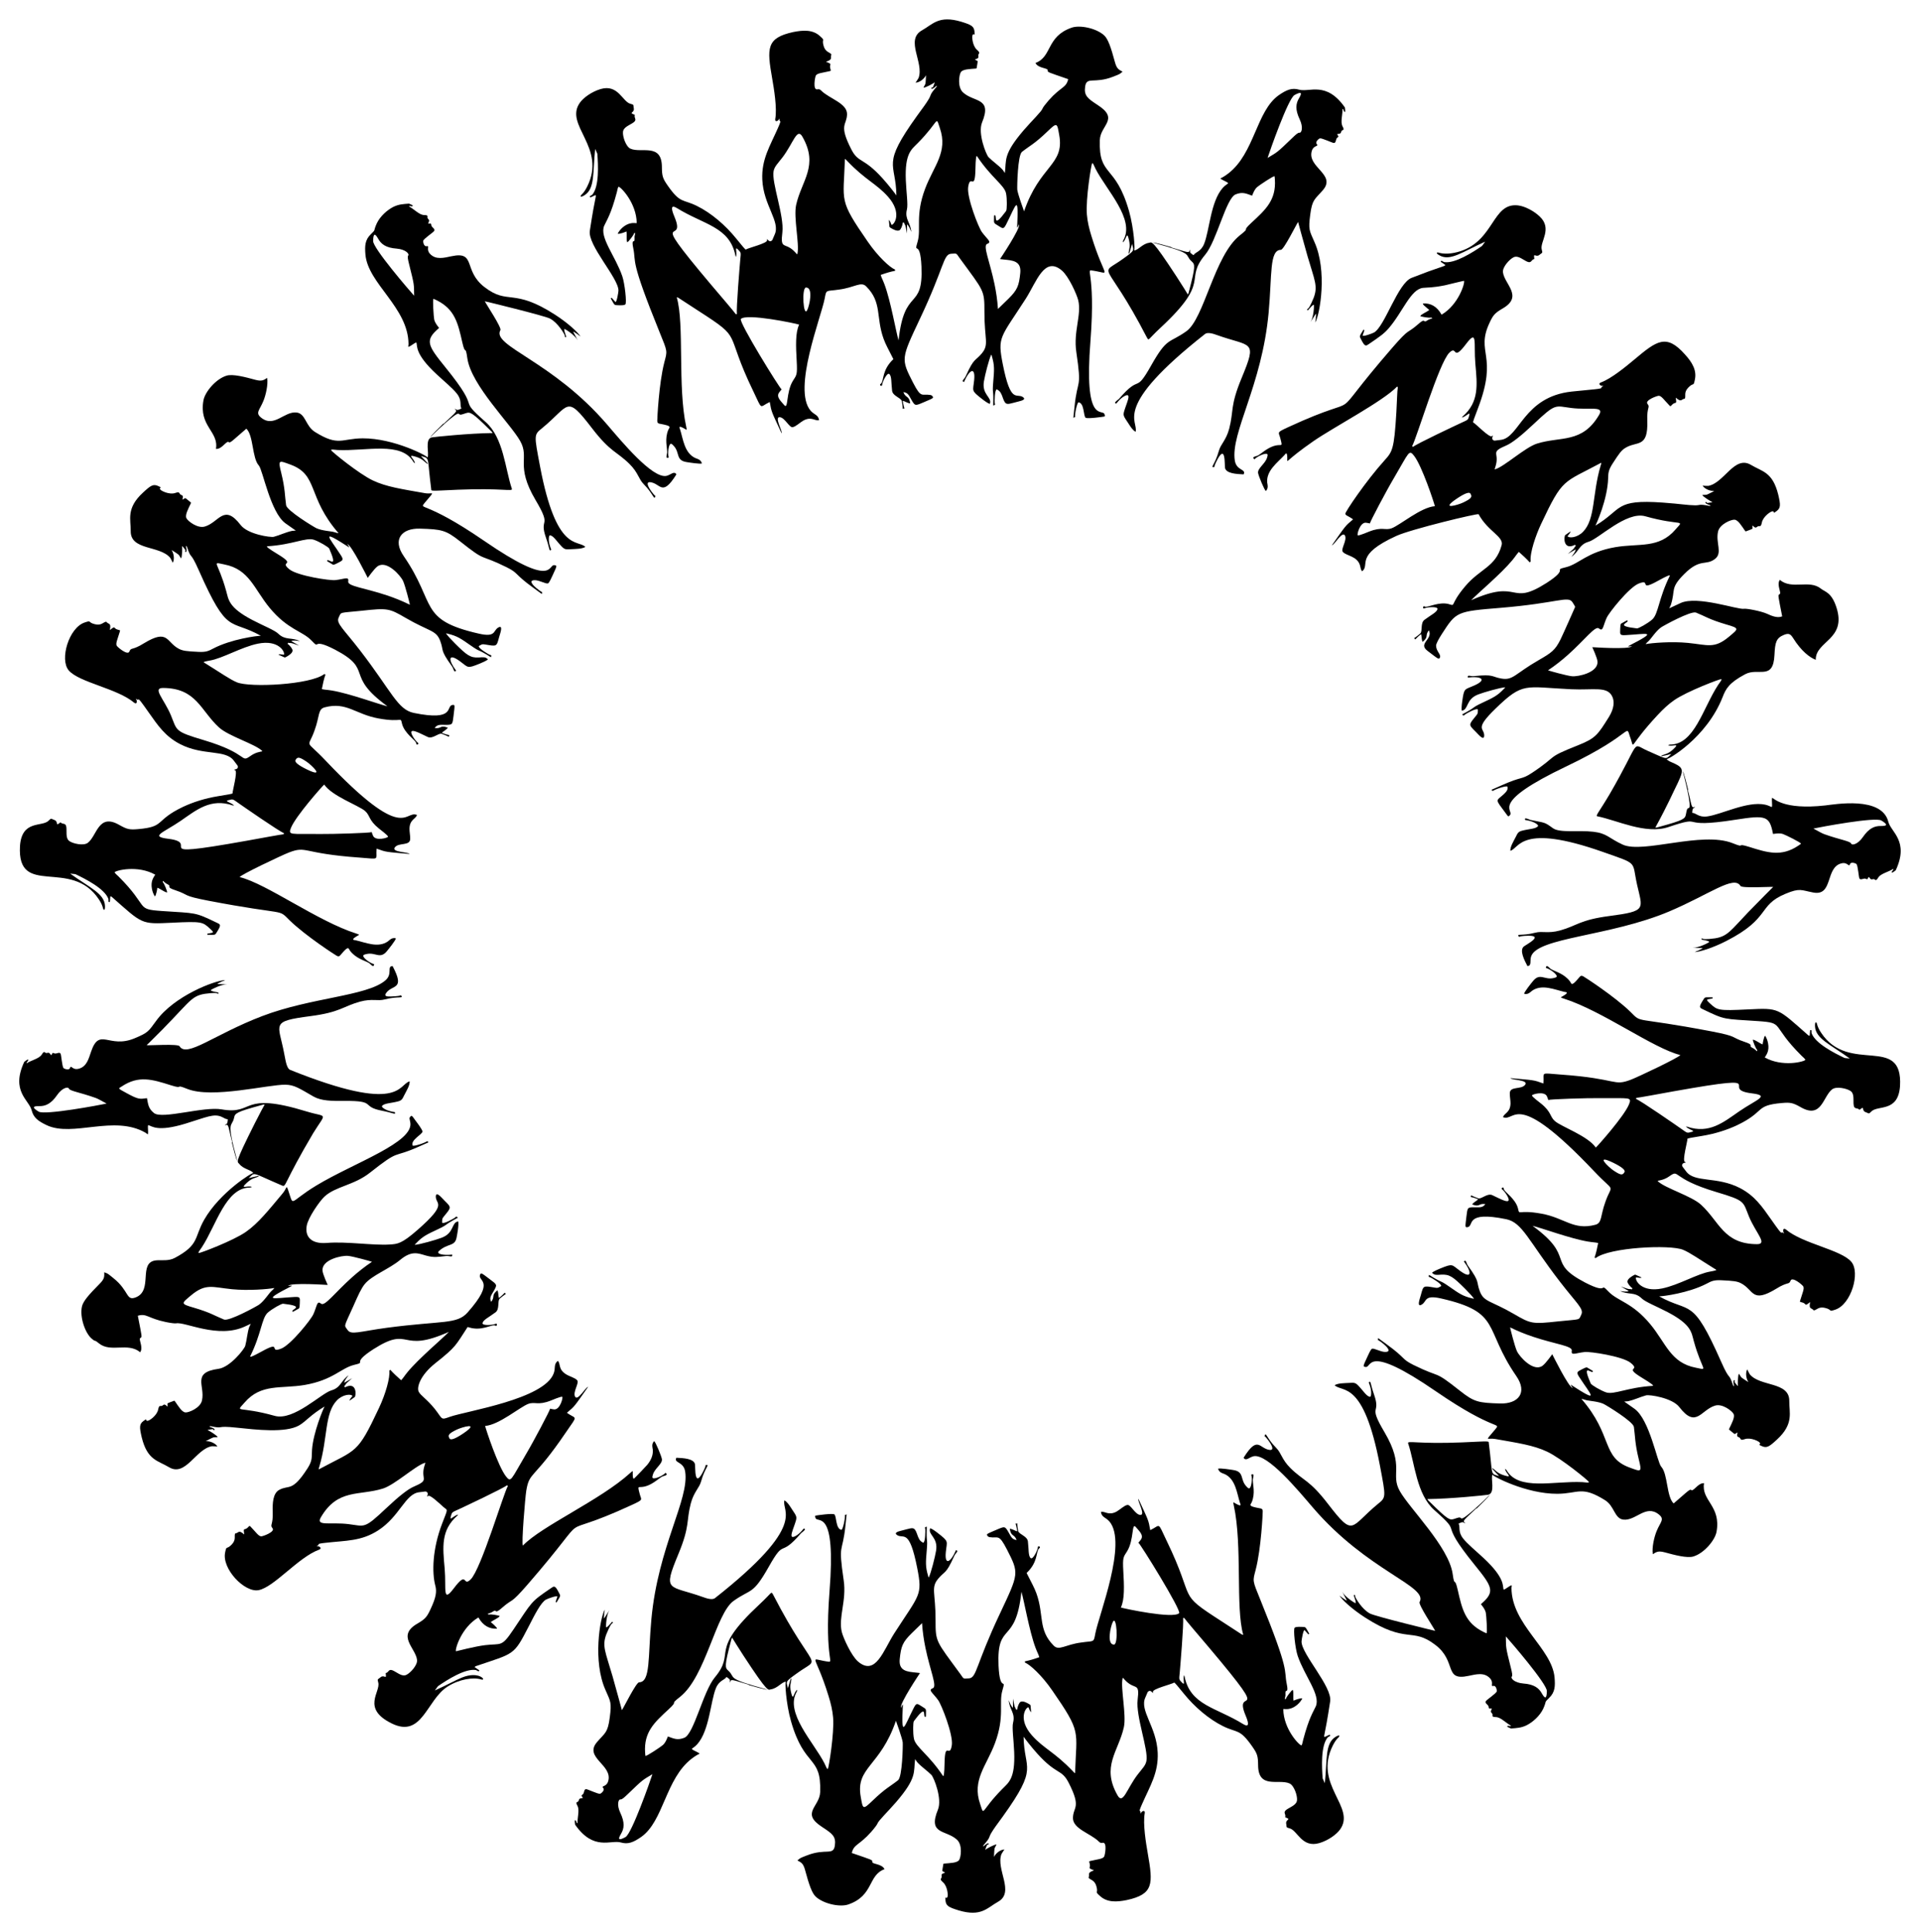 <?xml version="1.0" encoding="utf-8"?>

<!DOCTYPE svg PUBLIC "-//W3C//DTD SVG 1.1//EN" "http://www.w3.org/Graphics/SVG/1.1/DTD/svg11.dtd">
<svg version="1.1" id="Layer_1" xmlns="http://www.w3.org/2000/svg" xmlns:xlink="http://www.w3.org/1999/xlink" x="0px" y="0px"
	 viewBox="0 0 1622.947 1632.792" enable-background="new 0 0 1622.947 1632.792" xml:space="preserve">
<g>
	<g>
		<path d="M1311.002,818.966c3.919,2.265,10.993,3.754,16.059,10.36c1.097,1.39,0.999,3.743,4.15,0.716
			c4.648-4.557,4.331-6.345,7.114-4.961c1,0.498,26.349,16.858,39.801,29.949c10.481,10.375,0.854,3.62,68.819,16.621
			c22.607,4.348,15.467,4.687,27.652,8.781c8.411,2.754,3.543,3.174,5.836,4.566c3.85,2.386,0.439-0.3,4.778,3.414
			c0.122-0.311,0.117-0.722,0.156-1.066c-1.451-1.3-3.795-7.994-3.774-8.686c1.916-0.207,5.728,3.096,8.422,3.94
			c-0.269-0.083,1.03-6.925,2.031-7.345c1.057,1.581,2.012,3.865,2.48,6.404c1.223,6.622-1.432,9.74-2.797,11.958
			c7.314,4.138,15.739,5.094,22.414,4.741c6.673-0.342,11.593-1.982,11.855-2.693c0.205-0.557-2.412-2.737-3.198-3.511
			c-26.449-26.32-13.829-27.672-36.75-29.23c-29.456-1.997-27.439-0.774-46.448-9.938c-2.877-1.383-3.932-1.57-0.213-7.52
			c2.006-3.183,1.118-2.659,8.28-2.62l-0.046,0.943c-5.049,1.035-6.378,0.337-2.183,4.209c6.217,5.684,6.598,6.307,32.15,5.024
			c26.564-1.291,24.658-1.258,51.012,21.964c0.66,0.279,0.414,0.189,1.08,0.394c0.254-2.892,0.333-3.68,0.398-4.87l1.108,0.082
			c0.039,1.509,0.019,0.948,0.092,2.461c3.106,8.762,19.512,17.015,27.933,21.022l4.419,0.455
			c-16.622-11.983-29.083-16.846-29.439-27.407c-0.115-4.354,1.266-3.534,1.677-1.857c0.485,2.219,1.671,4.752,3.418,7.353
			c23.505,35.903,69.339,0.866,66.771,45.28c-1.598,22.315-18.671,15.798-24.221,21.379c-2.517,2.519-1.854,1.582-4.876,0.56
			c-3.334-1.13-1.015-5.182-3.85-2.936c-2.551,1.942-0.17,0.303-4.222-0.334c-4.418-0.698,0.196-11.374-4.595-14.563
			c-3.223-2.273-12.033-4.091-15.488-1.518c-7.926,5.875-8.824,25.381-26.603,15.223c-6.711-3.809-8.779-4.209-16.012-3.579
			c-23.357,2.013-13.537,7.197-38.025,18.847c-8.25,3.859-18.304,7.15-29.462,8.958c-8.153,1.308-12.323,2.04-12.318,2.414
			c0.112,1.793-4.558,18.694-2.197,19.497c2.588,0.974-1.854,0.216-2.245,2.342c-0.242,1.705,0.031,1.237,3.244,5.656
			c7.162,9.898,25.95,4.005,45.564,14.142c12.53,6.508,18.635,15.581,26.523,26.761c5.267,7.491,8.426,11.975,8.781,10.88
			c0.31-0.954,3.07,1.873,1.738,0.041c-0.975-1.241-0.63-4.607,1.752-2.702c14.245,12.078,46.589,17.078,55.318,27.316
			c7.846,9.131-0.125,36.176-13.584,40.49c-6.076,2.041-2.151,0.072-8.49-1.469c-2.527-0.664-4.727-0.413-6.595,0.742
			c-1.869,1.155-2.932,1.555-3.192,1.213c-1.805-2.364-4.224-0.47-2.914-6.835l-0.204,0.06c-4.953,3.949-2.488,1.315-6.372,0.202
			c-1.843-0.529-2.265-0.271-1.91-1.47c2.148-7.049,3.676-10.143,2.696-12.082c-0.589-1.179-9.327-8.599-10.734-4.897
			c-1.426,3.723-2.19,0.588-12.288,6.927c-20.635,12.511-18.687,1.028-29.472-4.638c-3.386-1.792-6.54-2.116-16.629-2.613
			c-6.526-0.34-8.69,0.82-12.54,2.862c-15.137,7.902-36.988,10.768-40.185,10.727c26.705,14.876,27.811-0.385,52.401,55.234
			c7.805,17.692,6.109,8.106,9.99,19.782c0.16,0.492,0.974,1.59,0.85,0.396c-0.095-0.841-0.373-1.665-0.428-2.508
			c-0.248-3.752,2.141-1.625,0.783-0.622c2.318,2.899,2.327,3.256,3.13,3.457c-0.585-0.162-0.169-9.824,0.764-10.305
			c0.075-0.039,1.556,2.634,2.022,3.051c1.224,1.087,5.927,3.983,5.927,3.983c-2.551-4.052-2.168-9.148-0.89-10.77
			c-0.122,0.154,1.842,3.917,2.066,4.193c8.811,10.631,33.624,6.051,33.395,22.568c-0.166,9.593,4.093,19.233-10.289,32.449
			c-6.526,6.064-8.689,7.603-13,5.625c-4.24-1.95-0.761-0.476-1.49-2.606c-0.468-1.423-7.973-4.916-12.781-3.269
			c-4.935,1.686-2.473-0.768-5.515-1.806c-2.602-0.917,0.838-5.061-1.665-3.287c-1.819,1.368-1.037,1.105-6.131-2.943l0.003-0.223
			l-0.077-0.197c2.391-5.079,5.164-10.061,3.878-12.779c-1.108-2.429-9.552-9.136-15.847-7.018
			c-11.873,3.708-15.925,19.534-30.019,1.185c-6.063-7.851-25.178-10.612-28.038-9.93c-5.226,1.4-9.682,3.743-15.35,4.985
			c-0.599,0.131-3.106,0.224-3.202,0.268c0.522,0.4,8.122,5.704,8.671,6.088c12.767,9.113,19.19,45.088,22.555,48.885
			c5.745,6.209,4.419,25.313,10.541,31.136c3.998-3.323,9.63-8.515,12.172-10.477c4.342-3.354,1.016,2.408,6.95-3.304
			c1.75-1.68,3.924-3.486,6.587-3.313c-2.521,14.821,14.616,19.064,10.529,41.19c-1.346,7.038-10.412,17.885-19.415,20.675
			c-5.32,1.705-16.338-1.285-24.108-3.394c-5.825-1.58-7.2-0.416-10.313,1.491c-0.878-5.615,1.158-14.44,3.181-19.379
			c3.293-8.087,7.165-10.064,1.769-14.299c-10.917-8.583-19.332,5.637-29.786,4.476c-7.694-0.856-7.465-11.404-15.532-16.417
			c-19.992-12.481-22.384-5.539-40.323-5.405c-26.636,0.106-55.442-15.229-54.819-16.229c-1.756,2.767,2.583,15.666-3.553,17.009
			c-2.099,0.421-32,3.498-51.556,3.684c0.476,0.911,1.584,1.863,2.322,2.595c15.16,15.034,16.714,15.317,20.188,14.234
			c4.531-1.488,4.801-1.754,6.2-0.527c1.898,1.804,21.302-17.043,23.951-19.784c0,0,0.964-0.117-10.985,11.512l-0.227-0.196
			c-10.955,10.399-11.917,10.471-9.372,12.439c-0.499,0.293-1.571-0.666-2.136-0.775c-0.587-0.111-3.602,1.134-3.456,1.375
			c1.558,2.598-0.795,6.523,3.691,12.315c3.624,4.676,10.615,10.338,17.397,16.642c18.37,17.123,15.922,23.531,16.932,26.745
			c1.982-0.527,4.402-3.028,6.783-3.768c0.207,0.493-0.144,1.67-0.142,2.278c0.147,31.046,34.294,51.1,36.424,75.715
			c0.6,7.167,0.456,12.405-4.52,17.139c-4.672,4.543-1.822,2.109-5.1,9.298c-2.824,5.946-8.767,11.288-14.071,13.935
			c-4.704,2.249-8.173,2.295-13.119,2.708c-2.13-0.897-4.859-1.953-2.191-2.3c0.758-0.098,1.271,0.841,2.323-0.238
			c-0.453,0.464-4.333-2.678-6.544-4.24c-1.876-1.323-4.107-2.905-6.714-2.901c-1.893,0.002-2.729-0.42-2.518-1.259
			c0.598-2.391-2.406-2.006-0.987-4.774c1.428-2.794-2.18,0.314-2.2-2.177c-0.026-2.397-3.621-3.191-2.483-5.19
			c0.661-1.158,8.71-6.533,9.259-8.213c0.264-0.793-0.476-5.274-2.896-4.683c-2.902,0.617,0.741-2.605-2.787-6.424
			c-4.989-5.403-11.896-3.37-18.273-2.056c-21.09,4.508-9.452-12.136-27.971-26.203c-19.977-15.333-23.863-0.249-59.473-23.19
			c-10.659-6.882-19.24-14.688-21.493-18.413c2.939,1.935-0.364,0.072,5.435,3.85l0.193,0.01c0.128,0.062,0.226,0.109,0.354,0.172
			l0.193,0.01c-1.411-2.672-2.488-4.713-3.899-7.385c2.312,4.417,10.335,9.476,11.085,9.63c1.189,0.265-0.993-5.521-1.382-6.523
			c1.222-0.763,0.874-0.936,1.311,1.134c0.219,1.045,5.622,10.608,12.435,14.207c4.568,2.412,54.974,14.689,55.124,14.632
			c-0.992-2.238-14.383-22.232-13.182-24.372c7.617-13.436-43.926-25.873-90.177-79.781c-12.244-14.279-38.346-45.891-50.179-43.397
			c-3.71,0.826-6.385,4.471-8.42,1.288c12.286-19.674,13.308-7.413,22.307-6.614c6.099,0.441-3.648-11.485-4.648-11.735
			c1.451-4.111,1.297,1.309,9.969,10.039c4.378,4.369,4.554,9.654,11.99,17.039c10.966,10.818,15.986,9.785,31.7,30.215
			c22.246,28.921,18.559,19.52,42.134,0.151c7.119-5.738,6.898-5.522,1.794-32.554c-13.864-72.933-31.811-61.326-38.271-67.865
			c3.017-1.768,7.613-1.686,12.659-1.955c3.135-0.168,4.666-0.427,7.027,1.976c4.549,4.615,7.204,9.492,10.241,9.777
			c0.914,0.083,1.736-4.122-0.312-10.047c-0.728-2.103-0.948-1.893-0.469-2.36c1.482-1.438,0.923,1.167,4.161,10.452
			c6.114,17.542-5.588,7.534,8.733,31.672c17.576,29.781,4.784,35.332,13.057,49.99c8.211,14.658,41.35,47.056,44.645,69.852
			c1.772,12.43,1.514,1.359,4.302,13.648c3.657,16.177,6.315,27.914,21.81,35.508c0.08,0.04,2.419,1.164,2.512,1.122
			c0.844-0.379-0.149-15.289-0.58-17.324c-0.611-2.891-2.412-5.002-4.155-7.275c12.365-10.517,9.784-14.572-5.41-33.357
			c-32.459-40.078-8.141-23.434-33.951-46.146c-15.149-13.381-16.451-39.489-22.169-56.474c-0.842-2.495,8.298,0.782,45.553-0.732
			c24.674-1.105,22.413-1.319,22.678,0.802c3.288,25.452,1.181,25.633,6.951,27.165l-0.171,0.141l0.194-0.139l1.739,0.561
			c-2.06-2.211-3.633-3.899-5.693-6.109c0.038-0.277-0.037-0.666-0.031-0.683c2.916,1.82,3.749,4.174,9.758,6.062
			c8.686,2.69,1.281-1.618,0.974-5.473c0.447,0.271,0.854,0.75,1.248,1.114c10.015,17.698,39.837,9.014,64.04,10.125
			c2.368,0.149,5.974,0.85,5.559-0.194c-0.402-1.052-23.295-19.856-35.239-25.514c-11.521-5.472-24.58-7.317-43.858-10.736
			c-7.167-1.278-9.39,3.095-0.015-8.189c4.975-6.295,0.262,2.539-50.033-31.981c-59.825-41.114-54.054-20.028-59.511-20.702
			c-2.507-0.309-2.392-0.338,1.284-8.315c0.955-2.004,2.922-6.599,4.015-7.072c1.728-0.68,7.122,2.622,11.054,2.706
			c8.844,0.111-4.832-9.838-6.219-10.213c0.346,0.089,0.285-1.314,0.364-1.517c0.18,0.076,7.346,5.375,7.522,5.497
			c16.19,11.693,11.872,11.987,22.313,17.185c24.429,12.078,16.119,3.461,39.416,21.924c11.926,9.432,15.419,10.143,33.867,10.672
			c15.204,0.461,23.527-8.981,13.644-23.247c-27.937-40.536-12.09-53.773-63.431-65.483c-15.025-3.448-11.816,2.808-16.7,5.275
			c-4.071,2.048-1.471-4.786-0.449-8.353c2.143-8.047,1.924-7.754,11.786-6.093c2.43,0.406,2.875,0.116,4.283-0.769
			c0.324-0.203,0.989-0.283,1.06-0.685c0.337-1.888-8.142-6.747-8.893-7.085c-1.313-0.581-2.078-0.11-1.386-2.254
			c12.36,7.793,8.035,3.593,17.028,9.877c8.542,5.962,11.457,8.079,19.58,10.026c0.418,0.1,1.016,0.359,1.371,0.164
			c-1.258-1.834-4.284-5.123-7.557-8.385c-10.159-10.126-13.059-12.294-20.314-11.86c-3.168,0.186-5.662,0.698-7.536-1.615
			c1.06-1.136,5.315-2.933,6.757-3.515c11.274-4.595,9.536-3.385,17.236,2.163c9.734,7.012,9.745,0.906,2.818-8.3
			c0.152,0.2,0.855-0.544,1.076-0.506c1.255,0.219,0.858,2.034,2.774,4.681c10.066,13.911,6.459,12.442,9.68,21.085
			c3.481,9.299,9.056,7.708,29.157,19.41c13.929,8.104,15.187,8.492,37.096,6.083c19.846-2.08,17.112-0.691,19.588-5.809
			c2.325-4.807-4.026-9.465-18.174-27.833c-26.685-34.62-31.564-49.868-45.319-52.704c-35.697-7.315-26.774,5.921-32.755,6.743
			c-2.242,0.312-1.894-0.279-0.861-9.202c0.932-7.463,0.692-7.694,7.253-7.627c3.571-0.016,6.412,0.609,8.725-2.654
			c-6.044-0.877-4.366,2.847-11.162,0.26c1.432-2.025,4.118-3.161,5.095-4.354c-4.314-1.698-4.31-1.401-6.403-2.007
			c0.163-0.341,0.527-1.187,0.646-1.467c-0.205,0.473,5.47,2.49,5.9,2.682c2.981,0.647,7.511-4.522,11.696-2.737
			c5.136,2.207,17.646,9.758,12.949,1.013c-1.001-1.879-2.484-3.887-3.389-4.852c-0.44-0.471-2.113-1.514-1.479-2.002
			c0.932-0.718,0.495-0.734,1.651-0.265c-0.083-0.034,0.201,1.314,0.26,1.441c1.125,2.459,9.51,7.777,11.714,15.529
			c1.719,7.013-1.037,0.993,20.005,4.835c19.626,3.551,26.919,14.285,45.425,9.39c5.874-1.477,4.194-7.37,8.474-19.13
			c5.771-16.766,8.913-6.728-9.322-26.001c-67.396-71.063-66.394-41.417-77.118-45.822c0.861-3.41,6.129-3.715,6.32-11.552
			c0.047-2.531-0.618-5.672-0.605-8.462c-0.085-6.584,9.809-2.907,13.069-7.492c2.938-4.084-12.109-3.844-12.504-5.473
			c20.137,1.806,19.271,1.393,27.834,4.512c0.85-10.016-3.592-8.893,14.735-7.532c48.887,3.456,43.894,10.193,59.425,4.25
			c5.879-2.257,41.355-19.07,41.549-20.774c-22.651-5.515-65.726-37.239-98.331-47.638c-3.557-1.132-2.719-1.071-1.133-1.994
			c6.173-3.601,2.799-3.459,1.536-3.726c-8.226-1.802-19.147-6.926-27.517-0.829c-0.86,0.631-3.139,3.432-6.542,2.46
			c-0.133-1.311,6.13-9.147,7.522-10.798c5.837-7.196,9.771-0.684,17.295-2.497c1.254-0.308,2.958-0.577,2.728-1.753
			c-0.371-1.903-5.636-5.953-9.241-6.847c0.028,0.007,0.352-1.478,0.73-1.533C1308.55,816.232,1310.158,818.477,1311.002,818.966z
			 M1272.87,1382.874c0.246,10.036-0.454,7.886,4.307,26.789c0.976,3.939,1.458,6.361,0.708,7.199
			c-1.152,1.307,2.068,5.174,9.738,5.816c9.045,0.651,13.141,3.766,15.691,8.408c2.472,4.373,4.078,5.145,4.232-1.983
			C1307.674,1423.055,1277,1387.421,1272.87,1382.874z M1377.443,1240.181c9.856,3.602,10.637,4.371,7.758-7.107
			c-3.348-13.639-2.973-19.401-4.104-27.292c-0.787-4.6-23.386-18.316-25.625-19.374c-4.838-2.217-12.38-2.478-14.968-3.263
			c-3.016-0.903-2.176-0.703-3.738-0.943C1363.581,1212.991,1353.501,1231.384,1377.443,1240.181z M1339.448,1142.569
			c-7.747,0.838-11.592,3.36-10.834-1.102c0.768-4.099-13.878-5.477-32.697-11.786c-6.212-2.078-12.83-4.668-19.452-7.961
			c0.063,0.755,3.834,15.89,5.759,20.078c2.252,4.896,13.943,17.801,21.569,12.421c2.951-2.104,8.281-9.813,8.281-9.813
			c0.036-0.011,13.745,27.973,17.317,28.623c-0.661-0.961-1.326-1.926-1.818-2.973c25.601,16.555,17.275,9.035,7.276-6.445
			c-2.562-4.028-1.883-4.271,2.451-6.51c3.969-2.049,3.908-1.712,5.139-0.922c2.968,1.903,4.996,2.536,3.663,3.173
			c-1.694,0.809-8.913-7.318-1.48,9.821c0.543,1.247,8.258,5.879,13.015,7.497c6.703,2.174,18.075-4.234,39.361-5.504
			c1.345-0.091-1.466-2.246-8.437-6.46c-17.261-10.422-0.866-5.537-10.32-13.094
			C1371.348,1146.143,1343.988,1141.988,1339.448,1142.569z M1348.807,1063.191l-0.963-0.429c1.41-3.976,2.233-8.181,3.06-12.313
			c-2.664-0.632-4.326-0.514-8.56-1.214c-14.792-2.465-39.677-11.655-46.926-13.326c37.113,26.976,10.841,30.375,44.411,47.911
			c21.106,10.911,11.495-1.067,19.894,7.758c7.746,8.042,20.018,9.069,35.311,27.558c13.187,15.947,17.122,32.62,38.361,36.67
			c11.299,2.239,5.45,3.154-1.638-22.446c-2.07-7.221-1.711-13.825-22.097-24.505c-9.34-4.88-18.852-8.591-21.941-11.595
			c-6.007-5.827-11.193-2.807-18.272-6.281c2.243,0.343,5.161,0.894,7.332,0.1c-0.125-0.159-6.512-3.79-6.688-3.891
			c9.495,3.428,6.056,1.576,9.325,2.449l0.453-0.968c-2.152-1.395-4.198-4.33-4.228-5.551c-0.058-2.327,3.654-4.566,5.73-5.663
			c1-0.529,0.913-0.316,3.329,0.789c0.176,0.08,2.861,1.28,2.991,1.422c-0.874,0.476-2.312,0.126-4.757-0.174
			c-1.095,2.172,4.34,12.992,22.151,9.329c13.937-2.884,29.775-12.466,40.517-14.245c1-0.166,4.491-0.77,5.335-1.374
			c-15.401-9.562-22.243-14.505-28.221-17.016C1411.779,1051.584,1360.341,1054.082,1348.807,1063.191z M1363.734,989.061
			c6.077,4.082,7.794,4.414,9.453,1.386c0.873-1.644-2.25-4.26-9.396-7.768C1347.587,974.783,1359.454,986.138,1363.734,989.061z
			 M1401.637,998.495c6.342,5.762,28.164,12.241,36.175,19.547c15.674,14.312,19.032,33.263,47.38,33.371
			c9.178,0.019-0.884-9.237-6.765-23.237c-5.322-13.03-2.863-13.433-27.705-20.843c-39.289-11.732-30.355-19.792-39.819-13.177
			c-1.686,1.179-3.61,2.147-5.59,2.749C1401.596,998.033,1400.585,997.54,1401.637,998.495z M1352.285,928.001
			c-10.548-0.129-42.372,0.841-43.372,1.598l-0.181,0.048c0.137-0.039-1.03-2.965-1.182-3.278
			c-2.185-4.579-12.878-1.568-12.625-0.568c0.311,1.222,6.626,5.947,7.61,6.734c9.171,7.349,7.374,11.152,11.966,15.023
			c5.618,4.71,27.801,12.5,34.41,22.241c1.622-1.428,23.771-26.266,28.01-36.394C1379.616,926.63,1377.59,928.305,1352.285,928.001z
			 M1383.143,927.779l-0.185,0.97c3.696,1.188,35.846,23.554,37.76,24.892c6.242,4.416,4.935,3.902,9.774,2.763
			c0.195-0.182,0.494-0.193,0.658-0.406c0.316-0.41-1.907-1.313-2.163-1.427c-0.881-0.393-3.529-1.696-3.774-2.634
			c0.015,0.057,0.829,0.181,0.913,0.21c18.79,6.4,30.893-3.939,44.154-13.082c14.794-10.089,26.285-13.139,10.525-15.103
			c-31.323-3.795,28.204-19.118-85.319,1.771C1388.543,926.988,1383.82,927.787,1383.143,927.779z"/>
	</g>
	<g>
		<path d="M1058.967,1250.456c0.01,4.515,2.267,11.377-0.896,19.042c-0.632,1.597-2.714,2.791,1.461,3.954
			c6.31,1.737,7.642,0.63,7.838,3.692c0.063,1-1.307,31.468-5.961,49.413c-2.555,9.86-2.905,8.586,4.007,25.521
			c25.216,62.057,19.702,58.358,22.199,70.741c1.82,8.676-0.982,4.653-1.056,7.308c-0.145,4.529,0.478,0.229-0.57,5.85
			c0.33-0.051,0.683-0.262,1-0.401c0.292-1.572,4.774-7.088,5.654-7.588c1.137,1.556,0.18,6.514,0.795,9.271
			c-0.063-0.274,6.411-2.658,7.375-1.927c-1.684,3.395-5.995,7.961-11.422,8.838c-1.601,0.275-3.076,0.106-4.655,0.065
			c0.141,17.07,13.771,30.98,15.338,30.708c0.585-0.102,1.166-3.464,1.443-4.534c5.063-19.135,8.484-23.478,10.705-28.4
			c4.24-9.718-9.488-25.651-15.302-42.686c-2.05-5.968-3.925-22.628-2.557-23.794c0.75-0.64,2.419-0.818,5.94-0.695
			c3.759,0.146,2.862-0.361,6.409,5.861l-0.84,0.431l-3.026-3.41c-1.108-1.252-2.657,8.129-2.675,9.448
			c-0.186,10.605,26.304,38.37,24.175,50.771c-2.43,15.781-3.547,21.497-5.039,28.92c0.088,0.712,0.043,0.453,0.199,1.133
			l4.431-2.074l0.482,1c-1.303,0.761-0.825,0.467-2.099,1.29c-6.001,7.042-5.024,25.435-4.282,34.704l1.813,4.056
			c2.128-19.796-0.017-33.604,9.079-39.186c3.718-2.283,3.697-0.676,2.448,0.521c-1.687,1.522-3.274,3.854-4.679,6.623
			c-16.935,33.557,20.066,52.159,5.896,71.324c-2.884,3.906-9.499,8.936-17.321,11.287c-14.84,4.364-18.521-10.69-25.147-12.431
			c-3.437-0.912-2.295-0.81-2.917-3.94c-0.685-3.455,3.98-3.486,0.621-4.811c-2.954-1.232-0.347,0.005-1.817-3.824
			c-1.636-4.275,9.956-5.346,10.345-11.237c0.36-3.934-2.463-12.477-6.416-14.176c-9.136-3.98-26.402,5.023-26.48-15.444
			c-0.051-7.728-0.737-9.72-4.891-15.666c-10.786-15.462-12.538-11.257-24.646-17.213c-12.178-5.973-24.313-16.468-33.136-27.406
			c-5.222-6.48-7.916-9.657-8.242-9.483c-2.292,1.469-18.483,5.309-17.987,7.846c0.447,2.731-1.111-1.495-3.145-0.76
			c-1.596,0.649-1.049,0.672-3.293,5.594c-5.043,10.99,9.49,24.552,10.471,46.523c0.746,17.129-6.573,28.325-13.314,43.691
			c-1.738,3.928-2.394,5.884-1.678,5.728c0.98-0.213-0.09,3.6,0.831,1.524c0.588-1.469,3.673-2.865,3.212,0.154
			c-1.678,9.22,1.063,25.53,2.608,34.381c4.396,25.315,5.122,34.149-17.836,39.125c-8.287,1.643-16.497,2.238-22.674-3.51
			c-4.801-4.274-1.136-1.837-2.965-8.105c-0.686-2.52-1.999-4.297-3.93-5.334c-1.931-1.037-2.807-1.756-2.641-2.153
			c1.145-2.749-1.7-3.891,4.46-5.954l-0.154-0.147c-5.891-2.307-2.378-1.492-3.352-5.412c-0.461-1.861-0.895-2.095,0.319-2.391
			c6.305-1.492,10.508-1.686,11.807-3.668c0.726-1.102,2.79-12.393-1.115-11.748c-1.975,0.326-2.364-0.082-3.587-1.256
			c-6.998-6.769-21.726-10.535-21.632-19.713c0.147-9.625,7.354-8.354-3.631-29.778c-6.099-11.932-9.938-6.132-26.605-24.703
			c-5.15-5.676-11.124-13.553-11.486-14.199c0.427,28.529,13.085,24.745-17.402,67.197c-5.708,7.828-7.74,10.51-9.941,14.207
			c-2.349,3.913-0.399,3.366-6.382,10.119c-0.345,0.388-0.887,1.652,0.082,0.934c0.679-0.503,1.252-1.156,1.953-1.625
			c3.117-2.09,2.472,1.042,0.928,0.368c-1.347,3.456-1.651,3.643-1.424,4.438c-0.152-0.588,8.402-5.057,9.283-4.489
			c0.071,0.045-1.499,2.664-1.626,3.276c-0.328,1.603-0.483,7.125-0.483,7.125c2.227-4.234,6.82-6.45,8.859-6.153
			c-0.194-0.029-2.465,3.553-2.591,3.885c-4.783,12.936,11.541,32.146-2.83,40.204c-9.226,5.145-14.126,12.918-33.117,7.349
			c-8.483-2.634-10.89-3.741-11.336-8.464c-0.435-4.648,0.03-0.897,1.503-2.591c0.993-1.115,0.259-9.363-3.561-12.709
			c-3.918-3.438-0.572-2.526-1.197-5.681c-0.509-2.713,4.784-1.797,2.004-3.083c-2.089-0.894-1.471-0.348-0.524-6.783l0.195-0.108
			l0.131-0.165c5.575-0.46,11.259-0.539,12.962-3.008c1.519-2.145,3.143-12.784-1.857-17.236
			c-9.228-8.501-24.83-4.038-16.029-25.369c3.745-9.226-3.445-27.138-5.454-29.268c-3.818-3.846-8.398-6.794-12.002-10.752
			c-0.413-0.455-1.75-2.586-1.837-2.648c-1.438,11.153,1.773,15.559-16.018,36.267c-7.351,8.481-15.02,15.708-15.86,18.29
			c-0.267,0.825-2.46,3.739-5.203,6.876c-10.357,11.689-14.661,10.219-16.444,17.873c17.485,6.032,17.447,5.779,17.292,7.365
			c-0.222,2.34,8.023,1.518,10.388,6.315c-14.185,5.195-9,22.177-30.34,29.726c-6.786,2.552-20.696-0.136-27.66-6.347
			c-3.306-3.032-5.667-9.702-9.165-22.617c-1.559-5.822-3.27-6.362-6.48-8.132c2.71-2.167,1.581-1.74,7.941-4.222
			c16.223-6.367,22.454,0.56,23.724-8.456c1.078-7.637-2.198-9.982-10.625-15.505c-18.612-11.986-2.177-17.013-1.792-29.678
			c1.013-31.442-13.238-19.75-24.689-59.906c-4.204-14.858-5.288-33.308-4.287-33.278c-3.169-0.101-7.123,5.698-12.625,6.409
			c-2.448,0.338-1.799,4.358-23.257-28.491c-4.481-6.901-9.032-14.202-9.593-15.202c-0.549,0.863-0.822,2.302-1.088,3.308
			c-5.45,20.655-4.911,22.12-2.231,24.567c7.097,6.269-3.572,6.147,32.673,15.913c0.705,0.891-13.764-3.256-15.46-3.754l0.056-0.294
			c-14.626-4.279-15.031-5.046-15.457-1.892c-0.504-0.281-0.21-1.688-0.4-2.23c-0.198-0.561-2.79-2.527-2.926-2.28
			c-1.472,2.652-6.058,2.608-8.835,9.392c-4.649,11.369-5.472,35.89-15.848,47.461c-1.943,2.162-3.596,2.866-4.567,3.919
			c1.431,1.507,4.821,2.324,6.661,4c0,0-2.803,1.152-6.667,4.156c-22.342,17.129-23.669,52.875-42.817,66.257
			c-6.5,4.465-10.974,6.391-17.129,4.606c-8.655-2.419-22.964,7.434-38.679-15.057c-0.29-2.299-0.739-5.173,0.899-3.044
			c0.465,0.605-0.093,1.519,1.372,1.886c-0.63-0.158,0.153-5.084,0.401-7.776c0.205-2.276,0.47-5.017-0.823-7.304
			c-0.938-1.661-0.987-2.603-0.158-2.83c2.361-0.647,0.542-3.098,3.636-3.208c3.121-0.115-1.35-1.76,0.792-3
			c2.058-1.198,0.965-4.746,3.254-4.726c1.308,0.054,10.036,4.264,11.764,3.911c0.821-0.17,4.342-3.055,2.616-4.848
			c-1.991-2.197,2.635-0.666,4.182-5.627c4.332-13.868-20.765-19.985-9.423-33.173c6.857-8.002,9.119-7.647,10.821-20.994
			c1.62-12.462,0.772-13.018-3.52-22.789c-11.052-24.385-4.814-60.862-0.783-68.153c-0.215,3.516-0.231-0.303-0.635,6.643
			l0.086,0.175c0.009,0.143,0.017,0.253,0.026,0.396l0.086,0.175c1.612-2.552,2.843-4.5,4.454-7.052
			c-2.687,4.225-3.072,13.697-2.826,14.413c0.362,1.147,4.218-3.524,4.972-4.461c1.274,0.672,1.25,0.285-0.328,1.699
			c-1.245,1.112-3.972,7.544-4.416,8.714c-3.834,10.065-0.826,14.858,5.159,35.378c3.945,13.779,7.951,28.858,7.951,28.858
			c1.445-1.974,12.077-23.516,14.543-23.565c9.836-0.115,7.42-21.178,10.385-53.264c5.695-61.614,32.294-101.437,28.553-124.865
			c-1.411-8.69-9.862-6.944-7.425-11.619c6.213,0.281,14.322,0.747,15.664,5.197c0.625,2.069-0.917,22.631,7.493,5.418
			c0.409-0.835,1.744-3.661,1.521-4.435c4.246-0.81-0.539,1.964-3.727,13.626c-1.602,5.965-6.101,8.771-8.791,18.884
			c-3.892,14.913-0.537,18.782-10.405,42.56c-13.627,32.859-8.371,26.062,20.871,36.534c2.721,1.004,7.706,2.651,9.971,0.874
			c79.223-62.382,56.08-73.093,58.708-82.653c2.545,1.374,4.426,4.481,5.987,6.909c3.658,5.662,4.787,6.483,3.785,10.102
			c-1.894,6.876-7.157,16.697-0.489,13.232c2.145-1.12,4.076-2.903,5.647-4.73c1.456-1.694,1.164-1.776,1.808-1.603
			c2.156,0.585-2.164,3.305-2.66,3.85c-18.741,21.85-13.141,3.242-27.294,28.379c-13.629,24.138-14.798,18.223-29.66,28.785
			c-15.218,10.742-23.495,63.881-45.297,81.105c-9.918,7.791-0.406,1.976-9.692,10.572c-11.992,11.035-21.029,19.206-19.863,36.571
			c0.005,0.09,0.194,2.695,0.276,2.756c0.802,0.571,13.229-7.797,14.734-9.151c2.204-1.98,3.134-4.594,4.232-7.24
			c5.111,1.806,8.053,3.413,13.91,1.106c8.18-3.239,15.888-39.24,25.808-51.08c18.389-22.018-5.937-21.058,37.473-61.44
			c11.472-10.626,9.819-11.621,11.795-8.384c35.641,68.944,41.659,50.594,19.522,66.85c-9.031,6.499-8.487,6.631-7.478,10.399
			l-0.207-0.081l0.217,0.102l0.383,1.797c0.881-2.888,1.553-5.092,2.434-7.98c0.258-0.102,0.556-0.359,0.574-0.363
			c-0.117,3.445-1.734,5.329-0.367,11.514c2.024,8.855,2.045,0.286,5.231-1.932c-0.011,0.521-0.221,1.114-0.339,1.638
			c-10.369,17.693,14.317,42.752,23.354,60.461c1.064,2.094,2.264,5.582,2.958,4.71c0.707-0.86,5.498-30.127,4.401-43.29
			c-0.484-5.853-1.795-11.658-3.94-18.486c-11.127-36.084-17.135-31.415-1.679-28.972c7.937,1.256-2.081,1.321,2.593-59.252
			c5.614-70.811-9.863-57.175-11.811-61.868c-0.352-0.852-0.689-1.945,0.095-2.096c1-0.22,14.174-2.111,15.811-1.026
			c1.925,1.508,1.027,12.152,5.893,13.058c1.318,0.246,3.521-10.636,2.994-12.653c0.096,0.347,1.271-0.392,1.485-0.422
			c0.022,0.203-0.972,9.048-0.989,9.26c-2.521,24.957-6.332,13.541-1.506,46.411c2.585,17.303-4.646,31.384-1.601,43.725
			c1.221,4.934,8.039,20.155,13.804,25.043c14.781,12.545,21.447-9.651,30.466-23.758c21.556-33.499,24.122-31.899,19.453-55.5
			c-6.719-33.94-11.544-24.067-16.966-27.679c-2.861-1.906,0.49-3.002,3.845-3.791c6.648-1.703,8.863-2.592,10.451-1.533
			c2.828,1.888,2.775,9.07,6.725,11.18c0.339,0.181,0.742,0.72,1.126,0.584c1.806-0.64,1.756-10.418,1.671-11.238
			c-0.157-1.43-0.949-1.863,1.257-2.32c-0.542,14.604,0.924,8.766-0.003,19.695c-0.874,10.378-1.243,13.96,1.149,21.987
			c0.124,0.414,0.199,1.063,0.547,1.262c1.94-4.048,5.272-17.223,6.161-22.612c1.914-11.422-7.158-13.365-5.007-18.982
			c1.374,0.32,4.005,2.126,6.458,4.042c9.675,7.524,7.746,6.53,6.798,16.018c-1.176,11.773,4.074,8.976,8.642-1.719
			c-0.098,0.231,0.904,0.471,0.982,0.682c0.441,1.198-1.338,1.755-2.676,4.734c-7.028,15.639-7.7,12.015-13.451,18.942
			c-6.315,7.632-2.133,11.697-2.179,34.953c-0.032,18.757,0.347,17.364,20.774,45.296c3.333,4.47,1.931,4.297,7.439,3.901
			c6.716-0.496,5.562-11.2,26.251-54.84c15.975-33.954,16.26-33.785,5.885-54.035c-7.039-13.664-7.176-9.259-14.625-10.439
			c-0.699-0.128-1.282-0.4-1.708-0.94c-1.4-1.793-0.705-1.767,7.574-5.349c6.961-2.94,7.045-3.211,10.271,2.474
			c1.802,3.08,2.682,5.852,6.676,6.212c-2.183-5.505-4.677-2.452-5.816-9.523c2.478,0.228,4.809,1.957,6.337,2.234
			c-0.685-4.591-0.943-4.451-1.463-6.563c0,0,1.591-0.135,1.604-0.136c-0.515,0.044,0.575,5.98,0.623,6.45
			c0.93,2.908,7.684,4.217,8.227,8.737c0.807,6.867,0.257,12.321,2.374,14.092c1.679,1.39,4.998-5.126,5.745-7.703
			c0.188-0.618,0.258-2.59,0.997-2.288c1.088,0.443,0.884,0.057,1.055,1.293c-0.012-0.089-1.04,0.836-1.12,0.951
			c-2.176,3.099-0.758,11.264-9.78,19.962c-0.218,0.213-0.358,0.357-0.353,0.368c4.123,8.218,6.566,12.404,8.311,17.294
			c6.575,18.338,1.168,30.662,14.555,44.065c4.532,4.691,9.835-0.927,23.345-2.615c10.853-1.647,10.371,0.554,11.868-7.638
			c3.068-15.933,27.199-76.316,12.031-94.495c-3.112-3.724-6.668-3.518-7.29-8.177c3.326-0.978,6.277,3.365,13.163-0.293
			c2.962-1.663,6.546-5.215,9.09-5.616c2.898-0.661,6.515,8.01,10.932,8.412c5.002,0.457-2.73-12.433-1.493-13.55
			c8.509,18.429,8.43,17.465,9.986,26.398c9.085-4.293,5.892-7.593,13.856,8.963c25.541,52.659,7.601,43.042,46.427,68.046
			c19.913,12.967,17.507,11.607,18.294,11.259c-6.527-22.354-0.592-75.514-7.922-108.977c-0.804-3.652-0.431-2.883,1.157-1.97
			c6.192,3.553,4.383,0.702,3.981-0.525c-2.555-8.009-3.6-20.026-13.042-24.245c-0.974-0.431-4.525-1.012-5.389-4.443
			c1.116-0.805,11.682,0.902,13.056,1.132c9.238,1.491,5.357,7.994,10.803,13.737c0.893,0.933,1.977,2.275,2.876,1.493
			c1.456-1.265,2.311-7.831,1.276-11.394c0.015,0.041,1.428-0.466,1.667-0.163C1060.076,1246.945,1058.975,1249.5,1058.967,1250.456
			z M551.483,1499.325c-8.411,5.142-7.146,3.623-21.073,17.077c-2.932,2.818-4.794,4.45-5.898,4.223
			c-1.714-0.337-3.456,4.377-0.166,11.327c3.917,8.282,3.301,13.301,0.54,17.853c-2.558,4.329-2.422,6.103,3.85,2.658
			C534.056,1549.537,549.607,1505.172,551.483,1499.325z M727.57,1518.435c1.831,10.319,1.555,11.407,10.035,3.212
			c11.032-10.61,14.788-11.895,21.546-17.245c3.586-3.042,4.114-29.451,3.906-31.912c-0.302-3.224-5.354-17.291-5.744-18.294
			C744.028,1493.086,723.132,1493.316,727.57,1518.435z M792.949,1436.653c-4.609-6.308-8.721-8.393-4.479-9.951
			c3.926-1.367-2.199-14.766-6.207-34.166c-1.32-6.399-2.398-13.455-2.871-20.836c0,0-8.69,8.442-8.692,8.444
			c-7.828,7.698-9.071,11.14-10.171,21.932c-1.051,10.346,6.706,10.629,13.861,11.387c1.657,0.176,3.24,0.359,3.236,0.425
			c0.019,0.018-17.376,25.736-16.08,29.352c0.499-1.05,1-2.106,1.659-3.053c-1.474,30.291,0.777,19.533,9.23,3.013
			c2.203-4.231,2.749-3.744,6.859-1.102c4.218,2.611,3.403,1.776,3.37,8.234c-0.002,0.457-0.499,0.721-0.9,0.455
			c-1.558-1.034,1.892-11.347-9.239,3.662c-0.806,1.09-0.944,10.09,0.042,15.026c1.504,6.962,12.576,13.307,24.481,31.268
			c0.752,1.121,1.207-2.391,1.361-10.534c0.37-20.16,4.353-3.509,6.156-15.472C805.838,1466.06,795.872,1440.583,792.949,1436.653z
			 M889.46,1428.584c-8.818-12.838-18.85-21.912-23.039-23.57l-0.109-1.049c4.248-0.865,6.618-1.562,12.206-3.494
			c-0.783-2.622-1.715-4-3.223-8.014c-5.27-14.077-9.722-40.2-11.903-47.329c-4.88,45.953-20.947,24.402-19.344,62.432
			c1.12,24.121,6.812,8.948,3.228,21.105c-3.097,10.741,2.156,21.845-6.212,44.355c-7.195,19.353-19.656,31.13-12.548,51.569
			c3.728,10.974,0.045,6.122,18.588-12.65c5.282-5.447,11.101-8.501,10.167-31.395c-0.441-10.529-1.98-20.622-0.922-24.8
			c2.045-8.12-3.163-11.095-3.691-18.963c0.824,2.113,1.805,4.916,3.578,6.396c0.075-0.188,0.029-7.535,0.028-7.737
			c1.776,9.936,1.661,6.031,2.538,9.298l1.067-0.068c0.134-2.573,1.657-5.804,2.696-6.441c1.988-1.219,5.784,0.873,7.768,2.117
			c1,0.627,0.741,0.744,0.979,3.277c0.018,0.192,0.32,3.118,0.262,3.302c-0.847-0.517-1.283-1.975-2.225-4.204
			c-2.427,0.142-9.084,10.271,2.983,23.847c9.787,11.017,19.162,14.105,34.481,30.196c0.552,0.579,1.182,1.391,1.934,1.732
			C909.914,1461.755,914.381,1464.627,889.46,1428.584z M941.653,1389.816c3.823-0.054,2.238-25.78-1.038-19.085
			C938.652,1374.7,935.323,1389.909,941.653,1389.816z M948.876,1418.501c-1.765,7.944,3.364,30.84,1.111,41.109
			c-4.552,20.569-19.334,33.101-5.275,57.708c4.542,7.918,7.623-5.392,16.754-17.469c4.311-5.602,6.859-7.762,7.598-11.814
			c1.751-9.525-9.111-37.805-7.442-51.578c1.815-14.842-1.844-8.348-9.525-15.527
			C949.261,1418.274,949.185,1417.11,948.876,1418.501z M962.326,1303.788l-0.132-0.135c0.109,0.122,2.06-2.353,2.253-2.651
			c2.582-3.788-1.748-7.359-4.361-10.519c-3.648-4.406-1.399,10.76-7.326,20.413c-3.112,4.961-3.935,4.813-3.23,17.024
			c0.679,11.852,1.227,23.795-2.096,30.542c2.869,0.941,44.326,9.768,49.258,4.794C998.854,1361,963.877,1304.542,962.326,1303.788z
			 M1000.937,1367.214l-0.931,0.329c0.78,3.63-2.439,41.848-2.725,45.155c-0.727,7.566-0.935,6.176,2.48,9.842
			c1,0.316,1.183,1.063,0.838-2.216c-0.1-0.964-0.291-3.911,0.396-4.595c-0.042,0.042,0.257,0.809,0.274,0.896
			c4.843,24.619,26.849,26.227,49.553,40.347c4.574,2.817,5.316,0.455,2.153-7.056c-12.297-28.922,30.629,14.447-44.114-73.049
			C1004.313,1371.489,1001.267,1367.804,1000.937,1367.214z"/>
	</g>
	<g>
		<path d="M559.567,1247.875c-1.955,1.137-4.147,3.05-6.874,4.819c-12.784,8.294-14.76-1.022-11.899,10.049
			c1.343,5.012,3.422,4.377-6.711,9.048c-72.162,33.316-26.742-3.512-88.2,67.345c-15.073,17.342-11.882,11.109-21.474,19.523
			c-6.586,5.87-4.499,1.438-6.843,2.708c-4.003,2.143,0.041,0.527-5.364,2.438c0.21,0.259,0.57,0.458,0.849,0.662
			c1.893-0.659,8.758,0.814,9.368,1.149c-0.79,1.774-5.543,3.388-7.615,5.282c0.182-0.165,5.466,4.414,5.336,5.441
			c-6.157,0.391-11.825-2.333-15.733-9.478c-14.618,8.599-20.022,27.337-18.957,28.604c0,0,16.399-4.215,24.473-5.162
			c13.986-1.697,13.778,2.039,23.878-12.938c16.51-24.489,14.432-23.343,31.921-35.235c2.55-1.731,3.39-2.737,6.594,3.616
			c1.746,3.334,1.744,2.293-1.882,8.473l-0.795-0.509l1.444-4.318c0.531-1.543-7.953,1.514-9.499,2.352
			c-4.475,2.477-9.59,12.825-14.937,23.221c-12.598,24.395-11.716,21.948-44.599,33.11c-0.573,0.432-0.372,0.264-0.884,0.739
			l4.019,2.784l-0.627,0.917c-1.313-0.743-0.818-0.477-2.17-1.165c-9.076-1.65-24.589,8.372-32.2,13.61l-2.61,3.595
			c9.436-4.201,17.069-8.519,22.926-10.901c14.627-5.967,21.197,3.031,16.288,1.63c-6.72-2.149-18.725-0.242-28.6,6.083
			c-17.668,11.322-21.329,43.849-47.182,31.026c-25.65-12.665-9.104-26.601-11.271-34.496c-0.931-3.417-0.448-2.383,1.955-4.488
			c2.653-2.322,5.017,1.68,4.483-1.877c-0.412-3.162-0.178-0.296,2.405-3.482c2.895-3.577,9.655,5.937,14.865,3.357
			c3.592-1.661,9.587-8.375,9.08-12.632c-1.134-10.053-17.482-20.409,0.183-30.637c6.664-3.903,8.057-5.504,11.126-12.058
			c4.659-9.908,5.587-14.911,4.078-20.313c-2.846-10.921-2.433-30.663,5.755-52.061c5.336-13.852,4.818-10.889,1.079-14.246
			c-3.91-3.539-11.335-10.536-12.819-9.246c-2.137,1.751,0.746-1.717-0.886-3.133c-1.344-1.074-1.079-0.6-6.491-0.051
			c-12.088,1.189-16.476,20.481-35.035,32.367c-14.292,9.12-26.729,8.402-44.504,10.418c-4.247,0.449-6.257,0.853-5.771,1.4
			c0.665,0.748-3.152,1.72-0.907,1.486c1.525-0.217,4.306,1.747,1.458,2.866c-17.544,6.306-38.107,31.819-51.269,34.244
			c-11.896,2.17-31.197-18.194-28.205-31.924c1.257-6.266,1.012-1.897,5.511-6.617c1.834-1.855,2.704-3.875,2.619-6.052
			c-0.093-2.172,0.116-3.31,0.535-3.36c2.951-0.389,2.488-3.401,7.415,0.844l0.048-0.206c-1.006-6.209,0.078-2.787,2.98-5.595
			c1.377-1.331,1.359-1.821,2.234-0.928c4.54,4.631,6.741,8.222,9.098,8.357c1.311,0.08,12.082-3.777,9.598-6.853
			c-2.498-3.098,0.606-2.205,0.179-14.118c-0.252-6.853,0.143-15.302,5.349-18.226c8.393-4.696,10.851,2.217,23.936-18.078
			c4.533-7.001,3.481-9.203,3.933-15.949c1.092-14.737,9.394-34.407,10.609-36.516c-12.058,7.236-15.639,12.535-21.467,15.935
			c-11.512,6.673-36.754,3.63-52.563,1.978c-19.175-2.079-10.053,1.246-22.075-1.227c-0.508-0.105-1.871,0.057-0.767,0.54
			c0.774,0.338,1.624,0.509,2.38,0.883c3.363,1.661,0.332,2.671,0.145,0.991c-3.662,0.561-3.975,0.39-4.55,0.987
			c0.432-0.427,8.565,4.768,8.513,5.818c-0.003,0.084-3.052,0.033-3.645,0.229c-1.551,0.519-6.405,3.151-6.405,3.151
			c4.813-0.192,9.069,2.784,9.804,4.575c-0.075-0.181-4.348-0.332-4.701-0.273c-13.555,2.356-22.162,26.175-36.208,17.701
			c-9.505-5.688-18.211-5.819-22.995-25.085c-2.013-8.676-2.232-11.341,1.624-14.088c3.806-2.705,0.792-0.423,2.996,0.011
			c1.463,0.306,8.235-4.462,9.218-9.459c1.014-5.128,1.901-1.762,4.319-3.884c2.094-1.8,3.952,3.26,3.673,0.199
			c-0.272-2.264-0.435-1.453,5.61-3.85l0.191,0.115l0.208,0.032c3.2,4.611,6.083,9.531,9.117,9.749
			c2.684,0.234,12.713-3.745,13.968-10.232c2.753-12.335-8.956-23.501,13.937-26.62c9.896-1.376,21.773-16.591,22.603-19.369
			c1.422-5.236,1.676-10.677,3.311-15.785c0.187-0.585,1.363-2.809,1.373-2.915c-0.472,0.197-4.33,2.008-4.799,2.227
			c-22.862,10.729-50.838-4.193-58.413-2.597c-0.84,0.176-4.498-0.253-8.528-1.093c-15.29-3.132-16.246-7.589-23.739-5.321
			c3.495,17.94,3.753,18.007,2.268,18.681c-2.138,0.976,2.713,7.714-0.255,12.162c-10.351-8.644-24.874,0.589-34.837-7.486
			c-4.941-4.03-2.089-0.561-6.104-3.986c-5.567-4.606-10.306-18.276-8.286-27.184c0.962-4.376,5.551-9.749,14.974-19.222
			c4.224-4.243,3.946-6.036,3.857-9.696c3.255,1.259,2.277,0.51,7.575,4.797c13.769,10.93,10.702,19.765,19.189,16.348
			c14.804-5.945,1.627-29.381,16.826-31.194c4.686-0.544,10.587,0.839,16.118-2.128c20.872-11.14,16.12-17.023,24.78-32.237
			c13.26-23.197,40.978-40.383,41.523-39.383c-1.508-2.783-8.235-3.182-11.823-7.752c-1.838-2.345-4.367,0.406,13.091-34.371
			c5.268-10.402,6.774-13.021,8.393-15.901c-1.024-0.045-2.405,0.437-3.41,0.708c-20.606,5.581-21.703,6.799-22.458,10.337
			c-1.759,8.852-7.117,0.73,2.538,36.25c-0.436,1.107-4.218-14.269-4.462-15.271l0.283-0.098c-3.584-13.684-2.73-15.706-6.07-14.34
			c-0.011-0.577,1.354-1.023,1.727-1.458c0.385-0.452,0.778-3.675,0.496-3.67c-1.511,0.021-2.863-0.958-4.685-1.834
			c-6.855-3.281-12.994,0.078-30.953,5.572c-24.052,7.321-28.303,1.973-31.579,1.232c-0.546,1.982,0.338,5.347-0.193,7.776
			c-0.533-0.067-1.391-0.959-1.907-1.265c-26.644-15.497-61.559,4.076-83.743-6.479c-7.13-3.398-11.046-6.309-12.595-12.523
			c-2.168-8.766-17.88-16.145-6.251-40.975c1.466-1.098,4.223-3.364,3.094-0.741c-0.305,0.705-1.373,0.678-0.956,2.128
			c-0.185-0.623,4.478-2.403,6.958-3.533c2.096-0.959,4.594-2.096,5.927-4.355c0.968-1.64,1.758-2.152,2.37-1.548
			c1.744,1.718,2.953-1.076,4.599,1.544c1.664,2.64,0.847-2.045,2.994-0.811c2.069,1.182,4.592-1.533,5.722,0.457
			c0.598,1,1.245,10.765,2.472,12.128c0.559,0.626,4.823,2.232,5.508-0.156c0.902-2.818,1.898,1.947,6.968,0.811
			c7.317-1.629,8.807-8.853,10.91-14.771c7.119-20.593,14.968-1.953,36.711-11.049c11.503-4.779,11.639-5.79,17.988-14.425
			c15.36-21.533,50.167-34.582,58.62-34.751c-3.154,1.574,0.147-0.352-6.074,2.775l-0.109,0.162c-0.12,0.08-0.211,0.141-0.33,0.221
			l-0.109,0.162c3.016,0.119,5.318,0.209,8.334,0.328c-5.007-0.212-13.369,4.194-13.88,4.765c-0.814,0.888,5.349,1.919,6.349,2.074
			c0.055,1.44,0.378,1.225-1.636,0.566c-1.586-0.521-8.519,0.334-9.755,0.535c-13.068,2.106-12.818,7.954-47.681,41.946
			c-0.367,0.358-1.307,0.987-1.395,1.493c2.427,0.266,26.429-1.286,27.644,0.83c6.027,10.131,29.396-9.998,69.882-25.427
			c41.31-15.766,88.041-16.803,103.871-29.963c6.874-5.641,1.098-12.09,6.33-12.323c10.879,20.551-0.219,15.356-5.411,22.736
			c-2.434,3.455,1.705,3.202,7.826,2.779c0.927-0.063,4.042-0.32,4.6-0.902c2.829,3.285-1.934,0.508-13.66,3.596
			c-5.965,1.598-10.648-0.905-20.749,1.828c-14.867,4.095-16.502,8.945-42.072,12.284c-34.112,4.466-26.994,6.123-22.26,31.065
			c1.156,5.328,1.894,13.047,5.239,14.387c93.839,37.629,91.206,12.175,100.931,9.648c0.125,3.46-2.352,7.405-4.682,11.899
			c-1.383,2.778-1.904,4.221-5.165,5.061c-6.271,1.625-11.845,1.491-13.58,3.962c-0.525,0.747,2.65,3.564,8.772,4.756
			c2.173,0.422,2.1,0.128,2.277,0.771c0.542,1.992-1.553,0.207-11.091-1.625c-18.223-3.534-3.929-8.567-31.743-8.27
			c-10.9,0.102-19.462-0.053-25.918-3.634c-12.219-6.998-16.339-9.995-23.927-10.08c-14.488-0.217-61.832,11.935-82.817,3.595
			c-11.778-4.718-1.934,0.672-13.976-3.123c-15.7-4.963-27.263-8.555-41.597,1.045c-2.828,1.851-3.886,1.234,4.179,5.604
			c10.15,5.499,10.931,5.076,17.222,4.259c0.981,5.076,1.065,8.715,5.963,12.604c6.922,5.465,41.943-5.815,57.183-3.133
			c28.46,4.964,15.01-15.65,71.953,1.817c17.559,5.365,16.735-0.031,5.419,18.254c-25.064,42.415-22.822,45.798-26.232,44.329
			c-24.416-10.395-23.017-11.535-26.993-7.558l-0.035-0.219l0.021,0.238l-1.362,1.227c2.943-0.678,5.19-1.195,8.133-1.872
			c0.218,0.172,0.591,0.302,0.603,0.315c-3.04,1.616-5.486,1.157-10.148,5.422c-6.703,6.185,0.737,1.926,4.221,3.589
			c-0.457,0.251-1.076,0.364-1.588,0.524c-20.533-0.167-28.601,31.904-40.727,50.409c-1.277,1.965-3.693,4.744-2.589,4.909
			c1.1,0.182,28.853-10.273,39.697-17.788c10.615-7.351,19.466-18.653,31.169-32.607c3.54-4.193,2.944-7.535,4.516-3.149
			c5.32,15.334,0.078,10.941,23.948-3.497c31.848-19.274,82.911-36.421,79.39-53.489c-0.525-2.96-0.976-3.342-0.292-4.234
			c1.61-2.103,1.576-1.454,4.927,3.091c0.929,1.238,5.884,7.628,5.691,9.14c-0.413,2.435-10.036,6.964-8.362,11.612
			c0.454,1.261,10.983-2.259,12.462-3.72c-0.252,0.256,0.982,0.902,1.117,1.072c-0.157,0.118-8.337,3.675-8.531,3.767
			c-22.917,10.273-14.977,1.303-40.991,21.854c-13.676,10.863-29.356,11.566-38.69,20.429c-3.916,3.71-13.639,17.473-14.837,24.462
			c-1.615,8.976,3.501,15.633,16.971,14.536c16.908-1.376,39.082,2.263,53.249,1.33c6.594-0.434,9.968-0.562,23.362-12.259
			c26.274-22.945,15.151-21.528,15.538-28.48c0.296-4.737,5.214,1.623,7.457,3.76c5.934,5.837,5.672,5.556-0.606,13.229
			c-1.534,1.887-1.515,2.422-1.461,4.087c0.012,0.382-0.253,0.999,0.057,1.262c1.456,1.237,9.9-3.692,10.568-4.174
			c1.16-0.849,1.14-1.748,2.637-0.076c-12.92,6.83-7.131,5.176-17.06,9.838c-9.425,4.432-12.712,5.903-18.469,11.979
			c-0.294,0.312-0.823,0.704-0.827,1.106c4.472-0.35,17.542-4.062,22.651-5.991c10.843-4.061,8.018-12.855,13.954-13.805
			c0.82,2.797-1.154,13.008-1.496,14.341c-1.684,6.943-7.412,4.044-14.7,10.632c-3.003,2.709,4.327,3.906,11.198,3.061
			c-0.248,0.031,0.04,1.015-0.104,1.188c-0.818,0.98-2.182-0.274-5.425,0.063c-6.941,0.722-9.651,1.492-16.686-0.416
			c-6.565-1.874-12.031-4.493-21.821,3.659c-9.237,7.71-24.028,13.098-29.978,20.494c-3.037,3.792-5.306,8.856-9.734,18.873
			c-8.241,18.366-7.763,15.375-4.729,19.879c2.986,4.434,10.034,1.23,33.181-1.875c47.156-6.235,59.191-2.715,68.292-12.978
			c24.074-27.217,8.317-26.196,10.482-31.796c0.796-2.068,1.256-1.551,8.402,3.86c5.946,4.536,6.445,4.259,3.016,10.102
			c-1.759,3.084-3.789,5.358-2.026,8.886c3.696-4.703-0.31-5.204,5.311-9.797c1.001,2.287,0.721,5.135,1.277,6.575
			c3.624-2.893,3.369-3.042,4.929-4.548c0,0,0.943,1.288,0.95,1.298c-0.305-0.417-4.886,3.499-5.267,3.775
			c-2.051,2.265,0.139,8.816-3.497,11.552c-5.531,4.141-10.528,6.403-10.996,9.122c-0.335,2.131,7.035,1.685,9.595,1.074
			c0.626-0.145,2.364-1.071,2.467-0.273c0.153,1.173,0.385,0.802-0.598,1.57c0.071-0.055-1.234-0.49-1.373-0.504
			c-3.292-0.321-11.114,4.821-21.106,1.868c-0.031-0.009-1.551-0.467-1.569-0.44c-10.277,15.628-9.338,16.385-27.151,30.477
			c-13.3,10.551-15.905,20.62-14.256,24.107c1.64,3.399,6.88,6.181,13.815,14.856c6.705,8.556,4.633,9.313,12.555,6.461
			c14.152-4.992,79.856-14.809,87.827-36.812c1.666-4.57-0.237-7.623,3.472-10.478c2.452,2.425,0.148,7.128,6.868,11.305
			c2.843,1.837,7.823,3.076,9.454,5.085c2.01,2.212-3.742,9.742-1.822,13.728c2.149,4.54,9.417-8.585,11.019-8.079
			c-11.691,16.575-10.886,16.012-17.864,21.838c8.113,5.924,9.664,1.121-0.83,16.519c-27.567,40.666-30.801,32.811-33.521,49.349
			c-0.916,5.64-4.234,45.274-2.838,46.344c15.757-16.53,65.394-38.35,90.534-61.198c2.765-2.515,2.299-1.83,2.284,0.026
			c-0.033,3.613,0.373,4.657,0.879,4.671c0.432,0.019,11.083-11.312,11.423-11.738c3.032-3.788,5.164-8.064,4.634-13.098
			c-0.13-1.031-1.355-4.473,1.178-6.913c1.223,0.659,6.195,12.799,6.556,15.175c0.615,4.017-6.009,7.755-7.559,12.957
			c-0.362,1.237-0.984,2.845,0.146,3.227c1.829,0.621,7.963-1.934,10.539-4.611c0,0,1.09,1.058,0.958,1.39
			C563.155,1247.104,560.412,1247.386,559.567,1247.875z M90.099,932.601c-5.29-2.878-7.182-4.029-9.297-4.783
			c-13.224-4.716-21.899-5.819-22.614-7.943c-0.57-1.651-5.523-0.807-9.884,5.505c-5.174,7.515-9.936,9.5-15.221,9.375
			c-4.998-0.059-6.542,0.953-0.392,4.659C37.896,942.559,84.097,933.893,90.099,932.601z M161.41,1094.75
			c-8.017,6.738-9.097,7.043,2.26,10.293c14.72,4.34,17.539,6.79,25.694,10.074c4.412,1.598,27.563-11.151,29.586-12.558
			c4.295-3.069,8.333-9.502,10.299-11.351c2.292-2.166,1.698-1.537,2.689-2.773c-5.341,1.05-22.043,2.422-35.866,1.047
			C179.415,1087.822,173.897,1084.271,161.41,1094.75z M264.936,1110.528c3.159-7.146,2.911-11.746,6.379-8.855
			c3.145,2.714,11.684-9.287,26.489-22.453c4.895-4.346,10.457-8.8,16.615-12.899c-0.728-0.344-15.766-4.574-20.272-5.009
			c-5.276-0.488-22.346,3.171-21.534,12.506c0.233,3.085,4.385,12.062,4.385,12.062c-0.006,0.027-30.982-2.165-33.449,0.744
			c1.16-0.093,2.326-0.187,3.476-0.09c-26.983,13.864-16.577,10.446,1.988,9.505c4.726-0.207,4.63,0.462,4.387,5.386
			c-0.17,4.425-0.374,4.195-1.707,4.886c-3.139,1.629-4.68,3.059-4.588,1.6c0.114-1.815,10.692-4.048-7.789-6.172
			c-1.347-0.153-9.212,4.226-12.993,7.547c-5.266,4.778-5.254,17.557-14.819,36.853c-0.595,1.213,2.673-0.149,9.8-4.091
			c17.639-9.769,5.213,2.02,16.469-2.405C245.856,1136.432,262.948,1115.123,264.936,1110.528z M320.316,1189.94
			c5.758-12.197,9.531-25.873,8.767-31.709l0.853-0.621c2.835,3.143,5.998,6.008,9.159,8.797c1.879-1.996,2.61-3.498,5.334-6.823
			c9.532-11.606,29.955-28.636,34.967-34.041c-42.104,18.84-31.643-5.839-63.682,14.584c-20.264,13.039-4.424,10.418-16.652,13.385
			c-10.858,2.704-17.635,12.737-41.524,16.892c-20.125,3.422-36.831-1.431-50.884,14.962c-7.912,9.097-5.43,2.465,25.657,11.168
			c16.027,4.364,39.227-19.113,47.839-21.568c8.097-2.334,7.962-8.267,14.561-12.711c-1.41,1.769-3.376,4.046-3.736,6.302
			c0.202-0.03,6.54-3.76,6.716-3.863c-7.689,6.51-4.366,4.45-6.743,6.842l0.61,0.878c10.468-5.366,9.462,7.366,8.264,8.219
			c-0.164,0.117-4.204,3.033-4.399,3.078c0.013-0.982,1.154-2.254,2.516-4.031c-1.206-1.857-8.165-1.388-13.128,3.724
			c-10.558,10.866-7.64,31.544-14.822,55.793c-0.228,0.771-0.619,1.726-0.541,2.552
			C301.888,1224.267,301.723,1229.427,320.316,1189.94z M385.954,1208.203c-6.611,3.251-7.729,4.549-5.923,7.492
			c0.976,1.591,4.795,0.206,11.398-4.218C406.351,1201.422,390.643,1205.944,385.954,1208.203z M358.831,1236.312
			c-7.807,2.483-25.095,18.439-35.061,21.596c-20.067,6.349-38.264-0.156-52.573,24.369c-4.564,7.828,8.081,3.831,23.501,5.726
			c14.049,1.747,12.826,4.422,31.896-13.575c10.632-10.04,18.324-16.04,23.033-18.043c13.756-5.865,6.284-5.707,8.728-16.079
			C359.25,1236.508,360.18,1235.883,358.831,1236.312z M444.618,1228.915c6.475-10.887,20.432-37.333,20.315-38.333l0.05-0.181
			c-0.036,0.139,3.064,0.625,3.409,0.654c5.022,0.449,7.831-10.371,6.831-10.668c-1.252-0.371-8.654,2.811-9.654,3.203
			c-11.007,4.327-13.339,0.718-19.013,2.798c-6.915,2.531-24.742,17.807-36.488,18.628c0.651,2.965,10.839,33.824,17.522,42.514
			C432.063,1253.243,431.712,1250.813,444.618,1228.915z M429.301,1255.789l-0.739-0.657c-2.772,2.503-37.105,18.623-40.457,20.179
			c-6.93,3.167-5.831,2.296-7.284,7.07c0.223,1-0.369,1.586,2.329-0.373c0.783-0.566,3.232-2.197,4.158-1.933
			c-0.056-0.016-0.572,0.627-0.639,0.685c-14.17,12.363-12.419,26.719-10.799,44.745c1.467,17.378-2.092,29.683,7.783,16.674
			c11.943-15.843,7.175-0.581,14.2-7.459C406.667,1326.043,425.778,1261.498,429.301,1255.789z"/>
	</g>
	<g>
		<path d="M311.944,813.827c-3.919-2.265-10.992-3.754-16.059-10.36c-1.096-1.389-0.998-3.745-4.15-0.716
			c-4.648,4.557-4.331,6.345-7.115,4.961c-1-0.498-26.35-16.859-39.801-29.949c-10.481-10.375-0.854-3.62-68.819-16.621
			c-22.607-4.348-15.467-4.687-27.652-8.78c-8.412-2.754-3.543-3.174-5.836-4.566c-3.85-2.386-0.439,0.3-4.778-3.414
			c-0.122,0.311-0.117,0.722-0.156,1.066c1.451,1.3,3.795,7.994,3.774,8.686c-1.916,0.207-5.728-3.096-8.421-3.94
			c0.269,0.083-1.03,6.925-2.031,7.345c-1.056-1.581-2.012-3.865-2.48-6.404c-1.222-6.615,1.424-9.728,2.797-11.958
			c-7.314-4.138-15.739-5.094-22.414-4.741c-6.673,0.342-11.593,1.982-11.855,2.693c-0.206,0.557,2.412,2.737,3.198,3.511
			c26.494,26.365,13.809,27.671,36.75,29.23c29.457,1.998,27.441,0.774,46.448,9.938c2.877,1.383,3.931,1.57,0.213,7.521
			c-2.006,3.183-1.118,2.659-8.28,2.62l0.046-0.943c5.049-1.035,6.378-0.337,2.183-4.209c-6.217-5.684-6.597-6.307-32.15-5.024
			c-26.564,1.291-24.658,1.258-51.012-21.964c-0.66-0.279-0.414-0.189-1.08-0.394c-0.254,2.892-0.333,3.68-0.398,4.87l-1.108-0.082
			c-0.039-1.509-0.019-0.948-0.092-2.461c-3.106-8.763-19.515-17.016-27.933-21.021l-4.419-0.454
			c16.624,11.984,29.083,16.847,29.439,27.407c0.115,4.354-1.266,3.534-1.677,1.857c-0.485-2.219-1.671-4.752-3.418-7.353
			c-23.506-35.904-69.34-0.863-66.77-45.28c1.596-22.308,18.674-15.801,24.221-21.379c2.517-2.519,1.855-1.582,4.876-0.56
			c3.334,1.13,1.015,5.182,3.85,2.936c2.551-1.942,0.17-0.303,4.222,0.334c4.419,0.699-0.197,11.373,4.595,14.564
			c3.223,2.273,12.033,4.091,15.488,1.518c7.926-5.875,8.824-25.381,26.603-15.223c6.711,3.809,8.779,4.209,16.012,3.579
			c23.358-2.013,13.535-7.196,38.025-18.847c8.25-3.859,18.304-7.15,29.462-8.958c8.153-1.308,12.323-2.04,12.318-2.414
			c-0.112-1.792,4.558-18.694,2.197-19.497c-2.588-0.975,1.854-0.216,2.245-2.342c0.242-1.705-0.031-1.237-3.244-5.656
			c-7.164-9.9-25.947-4.003-45.564-14.142c-12.535-6.511-18.644-15.593-26.523-26.761c-5.257-7.476-8.425-11.976-8.781-10.88
			c-0.31,0.954-3.07-1.873-1.738-0.041c0.975,1.241,0.63,4.607-1.752,2.702c-14.245-12.078-46.589-17.078-55.318-27.316
			c-7.846-9.131,0.124-36.176,13.584-40.49c6.075-2.041,2.15-0.072,8.49,1.469c2.527,0.664,4.727,0.414,6.596-0.742
			c1.869-1.155,2.932-1.555,3.192-1.213c1.804,2.364,4.224,0.47,2.914,6.835l0.204-0.06c4.955-3.95,2.488-1.315,6.372-0.202
			c1.843,0.529,2.265,0.271,1.91,1.47c-2.146,7.043-3.676,10.142-2.696,12.082c0.589,1.179,9.327,8.599,10.733,4.897
			c1.426-3.723,2.19-0.588,12.288-6.927c20.635-12.511,18.687-1.028,29.472,4.638c3.386,1.792,6.54,2.116,16.629,2.613
			c6.526,0.34,8.69-0.82,12.54-2.862c15.137-7.902,36.988-10.768,40.185-10.727c-26.706-14.877-27.811,0.385-52.401-55.235
			c-7.806-17.694-6.109-8.105-9.99-19.782c-0.16-0.492-0.974-1.59-0.85-0.396c0.095,0.841,0.373,1.665,0.428,2.508
			c0.248,3.752-2.141,1.625-0.784,0.622c-2.318-2.899-2.327-3.256-3.13-3.457c0.585,0.162,0.169,9.824-0.764,10.305
			c-0.075,0.039-1.556-2.634-2.022-3.051c-1.224-1.087-5.927-3.983-5.927-3.983c2.551,4.052,2.168,9.148,0.89,10.77
			c0.122-0.154-1.842-3.917-2.066-4.193c-8.811-10.631-33.624-6.05-33.395-22.568c0.166-9.593-4.093-19.233,10.289-32.449
			c6.526-6.064,8.689-7.603,12.999-5.625c4.24,1.95,0.761,0.476,1.49,2.606c0.468,1.423,7.973,4.916,12.781,3.269
			c4.935-1.685,2.473,0.768,5.515,1.805c2.602,0.917-0.838,5.061,1.665,3.287c1.819-1.368,1.037-1.105,6.132,2.942l-0.003,0.223
			l0.077,0.197c-2.39,5.079-5.164,10.061-3.878,12.778c1.109,2.429,9.551,9.136,15.847,7.018
			c11.873-3.708,15.925-19.534,30.019-1.185c6.062,7.85,25.177,10.612,28.039,9.93c5.224-1.4,9.682-3.743,15.35-4.985
			c0.599-0.131,3.106-0.224,3.202-0.268c-0.525-0.403-8.128-5.709-8.671-6.088c-12.767-9.114-19.19-45.088-22.555-48.885
			c-5.745-6.209-4.419-25.314-10.541-31.136c-4.002,3.327-9.631,8.515-12.171,10.477c-4.343,3.354-1.016-2.408-6.95,3.304
			c-1.75,1.68-3.924,3.486-6.587,3.313c2.52-14.819-14.615-19.067-10.529-41.19c1.346-7.038,10.412-17.885,19.415-20.675
			c5.32-1.705,16.338,1.285,24.108,3.394c5.825,1.58,7.2,0.416,10.313-1.491c0.878,5.616-1.163,14.452-3.181,19.379
			c-3.293,8.087-7.165,10.064-1.769,14.299c10.917,8.583,19.332-5.637,29.786-4.476c7.694,0.856,7.464,11.403,15.532,16.417
			c19.992,12.482,22.386,5.539,40.323,5.405c26.638-0.106,55.441,15.23,54.82,16.23c1.756-2.767-2.584-15.666,3.553-17.009
			c2.111-0.424,32.019-3.498,51.556-3.684c-0.476-0.911-1.584-1.863-2.322-2.595c-15.16-15.034-16.714-15.317-20.188-14.234
			c-4.531,1.488-4.801,1.754-6.2,0.527c-1.898-1.804-21.302,17.043-23.951,19.784c0,0-0.964,0.117,10.985-11.512l0.227,0.196
			c10.955-10.399,11.917-10.471,9.372-12.439c0.499-0.293,1.571,0.666,2.136,0.775c0.587,0.111,3.602-1.134,3.456-1.375
			c-1.558-2.597,0.795-6.523-3.691-12.315c-3.624-4.676-10.615-10.338-17.397-16.642c-18.369-17.123-15.922-23.531-16.932-26.745
			c-1.982,0.527-4.402,3.028-6.783,3.769c-0.207-0.493,0.144-1.67,0.142-2.279c-0.148-31.046-34.294-51.1-36.423-75.715
			c-0.6-7.17-0.455-12.406,4.52-17.139c4.672-4.544,1.822-2.11,5.1-9.298c2.824-5.946,8.767-11.288,14.071-13.935
			c4.704-2.249,8.173-2.295,13.119-2.708c2.13,0.897,4.859,1.953,2.19,2.3c-0.758,0.098-1.271-0.841-2.322,0.238
			c0.453-0.464,4.333,2.678,6.543,4.24c1.876,1.323,4.107,2.905,6.714,2.901c1.893-0.002,2.729,0.42,2.518,1.259
			c-0.598,2.391,2.406,2.006,0.987,4.774c-1.429,2.794,2.18-0.314,2.199,2.177c0.026,2.397,3.621,3.191,2.483,5.19
			c-0.661,1.158-8.71,6.533-9.259,8.213c-0.264,0.793,0.476,5.274,2.896,4.683c2.902-0.617-0.741,2.605,2.787,6.424
			c4.989,5.403,11.896,3.37,18.273,2.056c21.09-4.508,9.452,12.136,27.971,26.203c19.977,15.332,23.863,0.249,59.473,23.19
			c10.704,6.911,19.253,14.709,21.493,18.413c-2.939-1.935,0.364-0.072-5.435-3.85l-0.193-0.01
			c-0.128-0.062-0.226-0.109-0.354-0.172l-0.193-0.01c1.411,2.672,2.488,4.713,3.899,7.385c-2.312-4.417-10.335-9.476-11.085-9.63
			c-1.189-0.265,0.993,5.521,1.382,6.523c-1.222,0.763-0.874,0.936-1.311-1.134c-0.219-1.045-5.622-10.608-12.435-14.207
			c-4.568-2.412-54.974-14.689-55.124-14.632c0.992,2.238,14.384,22.232,13.182,24.373c-7.618,13.438,43.923,25.869,90.177,79.781
			c12.229,14.26,38.342,45.892,50.179,43.397c3.71-0.826,6.385-4.47,8.42-1.288c-12.285,19.674-13.308,7.413-22.307,6.614
			c-6.096-0.441,3.648,11.485,4.648,11.735c-1.438,4.084-1.396-1.408-9.969-10.039c-4.378-4.369-4.554-9.654-11.99-17.039
			c-10.966-10.818-15.986-9.785-31.7-30.215c-22.245-28.919-18.558-19.521-42.134-0.151c-7.106,5.728-6.906,5.484-1.794,32.554
			c13.864,72.932,31.807,61.322,38.271,67.865c-3.017,1.768-7.613,1.686-12.659,1.955c-3.136,0.168-4.666,0.426-7.027-1.976
			c-4.549-4.615-7.204-9.492-10.241-9.777c-0.914-0.083-1.736,4.122,0.312,10.047c0.728,2.103,0.948,1.893,0.469,2.361
			c-1.482,1.438-0.923-1.167-4.16-10.452c-6.113-17.538,5.587-7.535-8.733-31.672c-17.516-29.68-4.821-35.397-13.057-49.991
			c-8.211-14.658-41.35-47.056-44.645-69.852c-1.772-12.43-1.514-1.359-4.302-13.648c-3.658-16.178-6.315-27.914-21.81-35.508
			c-0.08-0.04-2.419-1.164-2.512-1.122c-0.844,0.379,0.148,15.288,0.58,17.324c0.611,2.891,2.412,5.002,4.155,7.275
			c-12.37,10.522-9.784,14.572,5.41,33.357c32.459,40.078,8.141,23.434,33.951,46.146c15.149,13.381,16.452,39.493,22.169,56.473
			c0.842,2.496-8.303-0.782-45.553,0.732c-24.674,1.105-22.413,1.318-22.678-0.802c-3.285-25.43-1.181-25.633-6.951-27.165
			l0.171-0.141l-0.194,0.139l-1.739-0.561c2.06,2.211,3.633,3.899,5.693,6.109c-0.038,0.277,0.037,0.666,0.031,0.683
			c-2.916-1.82-3.749-4.174-9.758-6.062c-8.686-2.69-1.281,1.618-0.974,5.473c-0.447-0.271-0.854-0.75-1.248-1.114
			c-10.004-17.681-40.019-9.024-64.04-10.125c-2.368-0.149-5.974-0.85-5.559,0.194c0.402,1.052,23.295,19.856,35.239,25.514
			c11.411,5.419,24.111,7.233,43.858,10.736c7.167,1.278,9.39-3.095,0.015,8.189c-4.975,6.295-0.262-2.539,50.033,31.981
			c59.821,41.112,54.054,20.028,59.512,20.702c2.513,0.31,2.388,0.346-1.285,8.315c-0.962,2.02-2.923,6.599-4.015,7.072
			c-1.728,0.68-7.123-2.622-11.054-2.705c-8.844-0.111,4.832,9.838,6.219,10.213c-0.346-0.089-0.285,1.314-0.364,1.517
			c-0.18-0.076-7.346-5.375-7.522-5.497c-16.19-11.693-11.872-11.987-22.313-17.185c-24.429-12.078-16.119-3.461-39.416-21.924
			c-11.921-9.427-15.409-10.143-33.867-10.672c-15.204-0.461-23.527,8.981-13.644,23.247c27.943,40.543,12.085,53.771,63.431,65.483
			c15.024,3.448,11.817-2.808,16.7-5.275c4.071-2.048,1.471,4.786,0.449,8.353c-2.143,8.047-1.924,7.754-11.786,6.093
			c-2.43-0.406-2.874-0.116-4.283,0.769c-0.324,0.203-0.988,0.283-1.06,0.685c-0.337,1.888,8.142,6.747,8.893,7.085
			c1.313,0.581,2.078,0.11,1.386,2.254c-12.36-7.793-8.035-3.593-17.028-9.877c-8.542-5.962-11.457-8.079-19.58-10.026
			c-0.418-0.1-1.016-0.359-1.371-0.164c1.258,1.834,4.284,5.123,7.557,8.385c10.059,10.026,12.987,12.298,20.314,11.86
			c3.168-0.186,5.662-0.698,7.536,1.615c-1.065,1.14-5.343,2.944-6.757,3.515c-11.28,4.598-9.54,3.382-17.236-2.163
			c-9.736-7.013-9.743-0.903-2.818,8.3c-0.152-0.2-0.855,0.544-1.076,0.506c-1.255-0.219-0.858-2.034-2.774-4.681
			c-10.128-13.996-6.408-12.303-9.679-21.085c-3.481-9.3-9.054-7.707-29.157-19.41c-13.929-8.104-15.185-8.492-37.096-6.083
			c-19.846,2.08-17.112,0.691-19.588,5.809c-2.325,4.807,4.026,9.465,18.174,27.833c26.701,34.639,31.565,49.868,45.319,52.704
			c35.591,7.293,26.838-5.93,32.755-6.743c2.242-0.312,1.894,0.279,0.861,9.202c-0.932,7.463-0.692,7.694-7.253,7.627
			c-3.57,0.016-6.412-0.609-8.725,2.654c6.054,0.879,4.349-2.854,11.162-0.26c-1.432,2.025-4.118,3.161-5.095,4.354
			c4.314,1.698,4.31,1.401,6.402,2.007c-0.173,0.362-0.466,1.051-0.646,1.467c0.205-0.473-5.47-2.49-5.9-2.682
			c-2.981-0.648-7.511,4.522-11.696,2.737c-5.198-2.234-17.638-9.744-12.949-1.013c1.001,1.879,2.484,3.887,3.389,4.852
			c0.44,0.471,2.113,1.514,1.479,2.002c-0.932,0.718-0.495,0.734-1.651,0.265c0.083,0.034-0.201-1.314-0.259-1.441
			c-1.126-2.459-9.51-7.777-11.714-15.529c-1.721-7.012,1.032-0.994-20.005-4.835c-19.626-3.551-26.919-14.286-45.425-9.39
			c-5.876,1.477-4.201,7.391-8.474,19.13c-5.77,16.766-8.921,6.72,9.322,26.001c67.285,70.946,66.397,41.419,77.118,45.822
			c-0.861,3.41-6.129,3.715-6.32,11.552c-0.047,2.531,0.618,5.672,0.605,8.462c0.085,6.585-9.809,2.907-13.069,7.492
			c-2.938,4.084,12.109,3.844,12.504,5.473c-20.164-1.809-19.275-1.394-27.834-4.512c-0.85,10.016,3.592,8.893-14.735,7.532
			c-48.887-3.457-43.894-10.193-59.425-4.25c-5.878,2.256-41.355,19.07-41.549,20.774c22.637,5.512,65.753,37.247,98.331,47.638
			c3.557,1.132,2.719,1.071,1.133,1.994c-6.173,3.601-2.799,3.459-1.536,3.726c8.23,1.803,19.148,6.926,27.518,0.829
			c0.86-0.631,3.139-3.432,6.542-2.46c0.137,1.359-6.466,9.546-7.522,10.798c-5.837,7.196-9.771,0.684-17.295,2.497
			c-1.254,0.308-2.958,0.577-2.728,1.752c0.371,1.903,5.637,5.953,9.241,6.847c0,0-0.376,1.481-0.73,1.533
			C314.397,816.56,312.789,814.315,311.944,813.827z M350.076,249.918c-0.246-10.04,0.454-7.886-4.307-26.789
			c-0.976-3.939-1.458-6.361-0.708-7.199c1.152-1.307-2.068-5.174-9.737-5.816c-9.045-0.651-13.141-3.766-15.691-8.408
			c-2.472-4.373-4.078-5.146-4.232,1.983C315.272,209.737,345.946,245.371,350.076,249.918z M245.504,392.611
			c-9.856-3.602-10.637-4.371-7.758,7.107c3.347,13.638,2.973,19.401,4.104,27.292c0.787,4.6,23.387,18.316,25.625,19.374
			c4.838,2.218,12.38,2.478,14.968,3.263c3.016,0.903,2.176,0.703,3.738,0.944C259.366,419.801,269.446,401.408,245.504,392.611z
			 M283.499,490.223c7.747-0.838,11.592-3.36,10.834,1.102c-0.768,4.099,13.88,5.478,32.697,11.786
			c6.212,2.078,12.83,4.668,19.451,7.961c-0.063-0.755-3.834-15.89-5.759-20.078c-2.252-4.896-13.944-17.8-21.569-12.421
			c-2.951,2.104-8.281,9.813-8.281,9.813c-0.036,0.011-13.746-27.973-17.317-28.623c0.661,0.961,1.326,1.926,1.818,2.973
			c-25.576-16.542-17.289-9.057-7.276,6.445c2.562,4.028,1.883,4.271-2.451,6.51c-3.969,2.049-3.908,1.712-5.139,0.923
			c-2.968-1.903-4.996-2.536-3.663-3.173c1.692-0.808,8.911,7.316,1.48-9.821c-0.543-1.247-8.258-5.879-13.015-7.497
			c-6.701-2.174-18.091,4.235-39.361,5.504c-1.345,0.091,1.466,2.246,8.437,6.459c17.261,10.422,0.866,5.537,10.32,13.094
			C251.599,486.649,278.959,490.804,283.499,490.223z M274.14,569.601l0.963,0.429c-1.41,3.977-2.233,8.181-3.06,12.313
			c2.664,0.632,4.326,0.514,8.56,1.214c14.791,2.465,39.682,11.656,46.926,13.327c-37.045-26.928-10.892-30.401-44.411-47.911
			c-21.106-10.911-11.495,1.067-19.894-7.758c-7.745-8.041-20.018-9.069-35.311-27.558c-13.187-15.947-17.122-32.62-38.361-36.67
			c-11.3-2.239-5.448-3.153,1.638,22.446c2.064,7.199,1.704,13.822,22.097,24.505c9.34,4.88,18.852,8.591,21.941,11.595
			c6.007,5.826,11.194,2.808,18.272,6.281c-2.243-0.343-5.161-0.894-7.331-0.1c0.125,0.159,6.512,3.79,6.687,3.89
			c-9.495-3.428-6.055-1.576-9.325-2.449l-0.453,0.968c2.164,1.402,4.198,4.336,4.228,5.551c0.058,2.327-3.654,4.566-5.73,5.663
			c-1,0.529-0.913,0.316-3.329-0.789c-0.175-0.08-2.861-1.28-2.991-1.422c0.872-0.475,2.348-0.124,4.757,0.174
			c1.09-2.163-4.327-12.995-22.151-9.329c-13.931,2.882-29.781,12.467-40.517,14.245c-1,0.165-4.491,0.77-5.335,1.374
			c15.401,9.561,22.243,14.505,28.221,17.016C211.162,581.206,262.6,578.716,274.14,569.601z M259.213,643.731
			c-6.077-4.082-7.794-4.414-9.453-1.386c-0.873,1.644,2.25,4.26,9.395,7.768C275.36,658.009,263.493,646.654,259.213,643.731z
			 M221.31,634.297c-6.341-5.76-28.166-12.242-36.175-19.547c-15.674-14.312-19.032-33.263-47.379-33.371
			c-9.178-0.019,0.884,9.237,6.765,23.237c5.324,13.034,2.871,13.435,27.705,20.843c39.288,11.732,30.357,19.792,39.819,13.177
			c1.686-1.179,3.61-2.147,5.59-2.748C221.35,634.759,222.362,635.253,221.31,634.297z M270.662,704.791
			c10.548,0.129,42.372-0.841,43.372-1.598l0.181-0.048c-0.137,0.039,1.03,2.965,1.182,3.278c2.185,4.579,12.878,1.568,12.625,0.568
			c-0.311-1.223-6.626-5.947-7.61-6.734c-9.17-7.349-7.374-11.152-11.966-15.023c-5.618-4.71-27.801-12.5-34.41-22.241
			c-1.812,1.595-23.841,26.433-28.01,36.394C243.331,706.162,245.357,704.487,270.662,704.791z M239.804,705.013l0.186-0.97
			c-3.678-1.182-35.544-23.344-37.76-24.892c-6.242-4.416-4.935-3.902-9.774-2.763c-0.195,0.182-0.494,0.192-0.658,0.406
			c-0.316,0.41,1.907,1.313,2.163,1.427c0.881,0.393,3.529,1.697,3.774,2.633c-0.015-0.057-0.829-0.181-0.913-0.21
			c-18.79-6.401-30.893,3.939-44.154,13.082c-14.794,10.089-26.285,13.139-10.526,15.103c31.334,3.797-28.241,19.124,85.319-1.771
			C234.404,705.804,239.127,705.005,239.804,705.013z"/>
	</g>
	<g>
		<path d="M563.98,382.337c-0.01-4.515-2.267-11.377,0.896-19.042c0.632-1.596,2.714-2.791-1.461-3.954
			c-6.308-1.736-7.642-0.629-7.838-3.692c-0.063-1,1.307-31.467,5.961-49.413c2.555-9.86,2.905-8.586-4.007-25.521
			c-25.25-62.139-19.682-58.259-22.199-70.741c-1.82-8.676,0.982-4.653,1.056-7.308c0.145-4.529-0.478-0.228,0.57-5.85
			c-0.33,0.051-0.683,0.262-1,0.401c-0.292,1.572-4.774,7.088-5.654,7.588c-1.137-1.555-0.18-6.514-0.795-9.27
			c0.063,0.274-6.411,2.658-7.375,1.927c1.684-3.395,5.995-7.961,11.422-8.838c1.601-0.275,3.076-0.107,4.654-0.065
			c-0.141-17.07-13.771-30.98-15.338-30.707c-0.585,0.102-1.166,3.464-1.443,4.534c-5.063,19.135-8.484,23.478-10.705,28.4
			c-4.24,9.718,9.487,25.651,15.302,42.686c2.05,5.968,3.925,22.628,2.557,23.794c-0.75,0.64-2.419,0.818-5.94,0.695
			c-3.759-0.146-2.862,0.361-6.41-5.861l0.84-0.431l3.026,3.41c1.107,1.251,2.657-8.121,2.675-9.448
			c0.186-10.605-26.304-38.37-24.175-50.771c2.43-15.781,3.547-21.497,5.039-28.92c-0.088-0.712-0.043-0.453-0.199-1.133
			l-4.431,2.074l-0.482-1.001c1.303-0.761,0.825-0.467,2.099-1.29c6.001-7.042,5.023-25.438,4.282-34.704l-1.813-4.056
			c-2.134,19.849,0.014,33.606-9.079,39.186c-3.718,2.283-3.697,0.676-2.448-0.521c1.687-1.522,3.274-3.854,4.679-6.623
			c16.933-33.553-20.064-52.161-5.896-71.324c2.884-3.906,9.499-8.937,17.321-11.287c14.84-4.364,18.521,10.69,25.147,12.431
			c3.437,0.912,2.295,0.81,2.918,3.94c0.685,3.456-3.98,3.486-0.621,4.811c2.954,1.232,0.347-0.005,1.817,3.824
			c1.637,4.275-9.956,5.346-10.345,11.237c-0.36,3.934,2.463,12.477,6.416,14.176c9.136,3.98,26.403-5.022,26.48,15.444
			c0.051,7.728,0.737,9.72,4.891,15.666C575.16,172.25,576.91,168.044,589.019,174c12.145,5.956,24.285,16.433,33.136,27.406
			c5.222,6.48,7.916,9.657,8.242,9.483c2.297-1.472,18.483-5.308,17.987-7.846c-0.447-2.731,1.111,1.495,3.145,0.76
			c1.596-0.649,1.049-0.672,3.293-5.594c5.043-10.991-9.49-24.551-10.471-46.523c-0.746-17.13,6.574-28.325,13.314-43.691
			c1.738-3.928,2.394-5.884,1.678-5.728c-0.98,0.213,0.09-3.6-0.831-1.524c-0.588,1.468-3.673,2.865-3.212-0.154
			c1.678-9.22-1.063-25.53-2.608-34.381c-4.396-25.315-5.122-34.149,17.836-39.125c8.288-1.643,16.497-2.238,22.674,3.51
			c4.801,4.274,1.136,1.837,2.965,8.105c0.686,2.52,1.999,4.298,3.93,5.335c1.931,1.037,2.807,1.756,2.641,2.153
			c-1.145,2.749,1.7,3.891-4.46,5.954l0.154,0.146c5.888,2.304,2.378,1.494,3.352,5.412c0.461,1.861,0.895,2.095-0.319,2.391
			c-6.305,1.492-10.508,1.686-11.808,3.668c-0.726,1.102-2.79,12.393,1.115,11.748c1.975-0.326,2.364,0.082,3.588,1.256
			c6.996,6.767,21.726,10.535,21.632,19.713c-0.147,9.625-7.354,8.354,3.631,29.778c6.064,11.864,10.023,6.227,26.605,24.703
			c5.15,5.676,11.124,13.553,11.486,14.199c-0.427-28.548-13.089-24.74,17.402-67.197c5.624-7.713,7.725-10.485,9.941-14.207
			c2.349-3.913,0.399-3.367,6.382-10.119c0.345-0.388,0.887-1.652-0.082-0.934c-0.679,0.503-1.252,1.156-1.953,1.625
			c-3.117,2.09-2.472-1.042-0.928-0.368c1.347-3.457,1.651-3.643,1.424-4.438c0.152,0.587-8.401,5.057-9.283,4.489
			c-0.071-0.045,1.499-2.664,1.626-3.276c0.328-1.603,0.483-7.125,0.483-7.125c-2.227,4.234-6.82,6.45-8.859,6.153
			c0.194,0.029,2.465-3.553,2.591-3.885c4.783-12.935-11.543-32.145,2.83-40.204c9.226-5.145,14.125-12.919,33.117-7.349
			c8.483,2.634,10.89,3.741,11.336,8.464c0.435,4.648-0.03,0.897-1.503,2.591c-0.993,1.115-0.259,9.363,3.561,12.709
			c3.918,3.438,0.572,2.527,1.197,5.681c0.509,2.713-4.784,1.797-2.004,3.083c2.089,0.894,1.471,0.348,0.524,6.783l-0.194,0.108
			l-0.131,0.165c-5.575,0.46-11.259,0.539-12.962,3.008c-1.521,2.147-3.141,12.785,1.857,17.236
			c9.228,8.501,24.83,4.038,16.029,25.369c-3.745,9.227,3.446,27.139,5.454,29.268c3.818,3.846,8.397,6.794,12.002,10.752
			c0.413,0.455,1.75,2.586,1.836,2.648c1.411-10.894-1.851-15.467,16.018-36.267c7.351-8.481,15.02-15.708,15.86-18.29
			c0.267-0.825,2.46-3.739,5.203-6.876c10.357-11.689,14.662-10.219,16.444-17.873c-17.484-6.032-17.447-5.779-17.292-7.365
			c0.222-2.34-8.023-1.518-10.388-6.315c14.174-5.191,9.009-22.18,30.339-29.726c6.786-2.552,20.696,0.136,27.66,6.347
			c3.306,3.032,5.667,9.702,9.165,22.617c1.559,5.822,3.27,6.362,6.48,8.132c-2.71,2.167-1.581,1.74-7.941,4.222
			c-16.223,6.367-22.454-0.56-23.724,8.456c-1.078,7.638,2.2,9.983,10.625,15.506c18.612,11.986,2.177,17.013,1.792,29.678
			c-1.014,31.461,13.225,19.703,24.689,59.906c4.204,14.857,5.288,33.308,4.287,33.278c3.169,0.101,7.122-5.697,12.625-6.409
			c2.464-0.34,1.841-4.294,23.257,28.491c4.491,6.916,9.032,14.202,9.594,15.202c0.549-0.863,0.822-2.302,1.087-3.308
			c5.45-20.655,4.911-22.12,2.231-24.567c-7.096-6.269,3.571-6.146-32.673-15.913c-0.705-0.891,13.764,3.256,15.46,3.753
			l-0.056,0.294c14.615,4.276,15.03,5.047,15.457,1.892c0.504,0.281,0.21,1.688,0.4,2.23c0.198,0.561,2.79,2.527,2.927,2.28
			c1.472-2.652,6.058-2.608,8.835-9.392c4.649-11.369,5.472-35.89,15.848-47.461c1.943-2.162,3.596-2.866,4.567-3.919
			c-1.431-1.507-4.821-2.324-6.661-3.999c0,0,2.804-1.153,6.667-4.156c22.344-17.132,23.668-52.875,42.817-66.257
			c6.5-4.465,10.974-6.391,17.129-4.606c8.655,2.419,22.964-7.434,38.679,15.057c0.29,2.299,0.739,5.173-0.899,3.044
			c-0.465-0.605,0.093-1.519-1.372-1.887c0.63,0.158-0.153,5.084-0.401,7.776c-0.205,2.276-0.47,5.017,0.823,7.305
			c0.938,1.661,0.987,2.603,0.158,2.83c-2.361,0.647-0.543,3.098-3.636,3.208c-3.121,0.115,1.35,1.76-0.792,3
			c-2.058,1.199-0.965,4.746-3.254,4.726c-1.308-0.054-10.036-4.264-11.764-3.911c-0.821,0.17-4.342,3.055-2.616,4.848
			c1.991,2.197-2.635,0.666-4.182,5.627c-4.333,13.868,20.765,19.985,9.423,33.173c-6.858,8.002-9.119,7.647-10.821,20.994
			c-1.621,12.465-0.77,13.022,3.52,22.789c11.04,24.359,4.824,60.845,0.783,68.153c0.215-3.516,0.231,0.303,0.635-6.643
			l-0.086-0.175c-0.009-0.143-0.016-0.253-0.026-0.396l-0.086-0.175c-1.612,2.552-2.843,4.5-4.454,7.052
			c2.687-4.225,3.072-13.697,2.826-14.413c-0.362-1.147-4.218,3.524-4.972,4.461c-1.274-0.672-1.25-0.285,0.328-1.699
			c1.245-1.112,3.972-7.544,4.416-8.714c3.834-10.065,0.825-14.862-5.159-35.378c-3.946-13.784-7.95-28.858-7.95-28.858
			c-1.445,1.974-12.077,23.516-14.543,23.565c-9.857,0.115-7.409,21.062-10.385,53.265c-5.695,61.616-32.293,101.436-28.553,124.865
			c1.411,8.69,9.862,6.944,7.425,11.619c-6.425-0.291-14.335-0.795-15.664-5.197c-0.625-2.069,0.917-22.631-7.493-5.418
			c-0.409,0.835-1.744,3.661-1.521,4.435c-4.246,0.81,0.539-1.964,3.727-13.626c1.602-5.965,6.101-8.771,8.791-18.884
			c3.892-14.913,0.537-18.783,10.405-42.56c13.627-32.859,8.371-26.062-20.871-36.534c-2.721-1.004-7.706-2.651-9.971-0.874
			c-79.223,62.382-56.071,73.06-58.708,82.653c-2.545-1.374-4.427-4.481-5.987-6.909c-3.658-5.661-4.787-6.485-3.785-10.102
			c1.894-6.876,7.157-16.697,0.489-13.232c-2.146,1.121-4.076,2.903-5.648,4.73c-1.456,1.694-1.164,1.776-1.808,1.603
			c-2.156-0.585,2.164-3.305,2.66-3.85c18.878-22.014,13.118-3.203,27.294-28.379c13.629-24.138,14.797-18.223,29.66-28.785
			c15.218-10.743,23.495-63.88,45.297-81.105c9.918-7.791,0.406-1.976,9.692-10.572c11.991-11.034,21.029-19.205,19.863-36.571
			c-0.005-0.09-0.193-2.695-0.276-2.756c-0.802-0.571-13.229,7.798-14.734,9.151c-2.204,1.98-3.134,4.594-4.232,7.24
			c-5.109-1.806-8.052-3.414-13.91-1.106c-8.181,3.239-15.888,39.24-25.808,51.08c-18.394,22.024,5.942,21.052-37.473,61.44
			c-11.472,10.625-9.82,11.621-11.795,8.384c-35.641-68.943-41.659-50.595-19.522-66.85c9.031-6.499,8.487-6.631,7.478-10.4
			l0.207,0.081l-0.217-0.102l-0.382-1.797c-0.881,2.888-1.554,5.092-2.434,7.98c-0.258,0.102-0.556,0.359-0.574,0.363
			c0.117-3.445,1.734-5.329,0.367-11.514c-2.025-8.855-2.045-0.286-5.231,1.932c0.011-0.521,0.221-1.114,0.339-1.638
			c10.372-17.698-14.304-42.728-23.354-60.461c-1.064-2.094-2.264-5.582-2.958-4.71c-0.706,0.86-5.498,30.127-4.401,43.29
			c0.484,5.853,1.795,11.658,3.94,18.486c11.126,36.085,17.135,31.415,1.679,28.972c-7.939-1.256,2.082-1.321-2.593,59.252
			c-5.618,70.864,9.855,57.154,11.811,61.868c0.352,0.852,0.689,1.945-0.095,2.096c-1,0.221-14.175,2.111-15.811,1.026
			c-1.926-1.508-1.027-12.152-5.893-13.058c-1.318-0.246-3.521,10.636-2.994,12.653c-0.096-0.347-1.271,0.392-1.485,0.422
			c-0.022-0.203,0.972-9.048,0.989-9.26c2.522-24.963,6.335-13.524,1.506-46.411c-2.585-17.304,4.646-31.384,1.601-43.725
			c-1.221-4.934-8.039-20.155-13.804-25.043c-14.781-12.544-21.445,9.647-30.467,23.758c-21.556,33.5-24.122,31.896-19.452,55.5
			c6.727,33.98,11.512,24.045,16.966,27.679c2.861,1.906-0.49,3.002-3.845,3.791c-6.644,1.702-8.862,2.592-10.451,1.533
			c-2.827-1.887-2.776-9.07-6.725-11.18c-0.339-0.181-0.742-0.72-1.126-0.584c-1.806,0.64-1.756,10.418-1.671,11.238
			c0.157,1.43,0.949,1.863-1.257,2.319c0.542-14.604-0.924-8.766,0.003-19.695c0.874-10.378,1.243-13.96-1.149-21.987
			c-0.124-0.414-0.199-1.063-0.547-1.262c-1.939,4.048-5.272,17.223-6.161,22.611c-1.913,11.422,7.158,13.366,5.007,18.982
			c-1.374-0.32-4.005-2.126-6.458-4.042c-9.675-7.524-7.746-6.53-6.798-16.018c1.175-11.766-4.072-8.982-8.642,1.72
			c0.098-0.231-0.904-0.471-0.982-0.683c-0.441-1.197,1.338-1.755,2.676-4.734c7.003-15.583,7.754-12.079,13.451-18.942
			c6.315-7.632,2.133-11.697,2.179-34.953c0.032-18.748-0.328-17.336-20.774-45.296c-3.333-4.47-1.932-4.297-7.439-3.901
			c-6.713,0.496-5.573,11.223-26.251,54.84c-15.975,33.954-16.255,33.794-5.885,54.035c7.04,13.665,7.178,9.259,14.625,10.439
			c0.699,0.128,1.282,0.4,1.708,0.94c1.4,1.793,0.705,1.767-7.574,5.349c-6.961,2.94-7.045,3.211-10.271-2.474
			c-1.802-3.08-2.682-5.852-6.675-6.212c2.177,5.525,4.673,2.426,5.816,9.523c-2.478-0.228-4.809-1.957-6.337-2.234
			c0.685,4.591,0.943,4.451,1.463,6.563c0,0-1.591,0.135-1.604,0.136c0.515-0.043-0.575-5.98-0.623-6.45
			c-0.93-2.908-7.684-4.217-8.227-8.736c-0.807-6.867-0.257-12.321-2.374-14.092c-1.679-1.39-4.998,5.126-5.745,7.703
			c-0.188,0.618-0.258,2.59-0.997,2.288c-1.088-0.443-0.884-0.057-1.055-1.293c0.012,0.089,1.04-0.836,1.12-0.951
			c2.176-3.099,0.755-11.259,9.78-19.962c0.218-0.213,0.359-0.357,0.353-0.368c-4.123-8.218-6.566-12.404-8.311-17.294
			c-6.576-18.338-1.167-30.661-14.555-44.065c-4.532-4.691-9.835,0.928-23.345,2.615c-10.849,1.647-10.371-0.557-11.868,7.638
			c-3.066,15.926-27.199,76.316-12.031,94.495c3.112,3.724,6.668,3.518,7.29,8.177c-3.326,0.978-6.277-3.365-13.163,0.293
			c-2.962,1.663-6.546,5.215-9.091,5.616c-2.898,0.661-6.515-8.01-10.932-8.412c-5.002-0.457,2.73,12.433,1.493,13.55
			c-8.509-18.429-8.429-17.458-9.986-26.398c-9.084,4.293-5.892,7.593-13.856-8.963c-25.493-52.56-7.63-43.06-46.427-68.046
			c-19.913-12.967-17.507-11.607-18.293-11.259c6.525,22.343,0.6,75.55,7.922,108.977c0.804,3.652,0.431,2.883-1.157,1.97
			c-6.192-3.554-4.383-0.702-3.981,0.525c2.554,8.009,3.6,20.026,13.042,24.245c0.973,0.431,4.525,1.012,5.389,4.443
			c-1.115,0.805-11.674-0.901-13.056-1.132c-9.238-1.49-5.357-7.994-10.803-13.737c-0.893-0.933-1.978-2.275-2.876-1.493
			c-1.456,1.265-2.311,7.832-1.276,11.394c-0.015-0.041-1.428,0.466-1.667,0.163C562.87,385.848,563.972,383.293,563.98,382.337z
			 M1071.464,133.467c8.411-5.142,7.146-3.623,21.073-17.077c2.932-2.818,4.794-4.45,5.898-4.222
			c1.714,0.337,3.456-4.377,0.166-11.327c-3.917-8.282-3.301-13.301-0.54-17.853c2.558-4.329,2.422-6.103-3.85-2.658
			C1088.891,83.255,1073.34,127.62,1071.464,133.467z M895.377,114.357c-1.831-10.319-1.555-11.407-10.034-3.212
			c-11.032,10.611-14.787,11.894-21.546,17.245c-3.586,3.042-4.114,29.451-3.906,31.912c0.302,3.224,5.354,17.291,5.745,18.294
			C878.919,139.707,899.815,139.476,895.377,114.357z M829.998,196.139c4.609,6.308,8.721,8.393,4.479,9.951
			c-3.926,1.367,2.199,14.766,6.207,34.165c1.32,6.399,2.398,13.455,2.871,20.835c0,0,8.691-8.442,8.693-8.444
			c7.757-7.629,9.064-11.066,10.171-21.932c1.052-10.35-6.715-10.63-13.861-11.387c-1.657-0.176-3.24-0.359-3.236-0.425
			c-0.019-0.018,17.376-25.736,16.08-29.352c-0.499,1.05-1,2.106-1.659,3.053c1.474-30.356-0.796-19.495-9.23-3.013
			c-2.203,4.231-2.749,3.744-6.859,1.102c-4.216-2.609-3.404-1.775-3.37-8.234c0.002-0.457,0.499-0.721,0.9-0.455
			c1.552,1.03-1.894,11.349,9.239-3.662c0.806-1.09,0.944-10.09-0.042-15.026c-1.504-6.962-12.576-13.307-24.481-31.267
			c-0.752-1.121-1.207,2.391-1.361,10.534c-0.37,20.16-4.353,3.509-6.156,15.472C817.109,166.732,827.074,192.209,829.998,196.139z
			 M733.487,204.208c8.569,12.475,18.65,21.833,23.039,23.57l0.109,1.049c-4.285,0.872-6.687,1.586-12.206,3.494
			c0.783,2.622,1.715,4,3.223,8.014c5.264,14.063,9.729,40.225,11.903,47.33c4.88-45.953,20.947-24.403,19.344-62.432
			c-1.12-24.121-6.812-8.948-3.228-21.105c3.098-10.745-2.157-21.844,6.212-44.355c7.195-19.353,19.656-31.13,12.548-51.569
			c-3.728-10.975-0.046-6.121-18.587,12.65c-5.234,5.397-11.103,8.464-10.167,31.395c0.441,10.529,1.98,20.622,0.922,24.8
			c-2.045,8.119,3.163,11.095,3.691,18.963c-0.824-2.113-1.805-4.916-3.578-6.396c-0.075,0.188-0.029,7.535-0.028,7.737
			c-1.776-9.936-1.661-6.031-2.539-9.298l-1.067,0.068c-0.134,2.572-1.657,5.804-2.696,6.441c-1.988,1.219-5.784-0.873-7.768-2.117
			c-0.998-0.626-0.74-0.739-0.979-3.277c-0.018-0.192-0.32-3.118-0.262-3.302c0.846,0.516,1.293,1.989,2.225,4.204
			c2.419-0.142,9.09-10.263-2.983-23.847c-9.792-11.022-19.159-14.101-34.481-30.196c-0.552-0.579-1.181-1.391-1.934-1.732
			C713.033,171.04,708.567,168.167,733.487,204.208z M681.294,242.976c-3.823,0.054-2.238,25.78,1.038,19.085
			C684.294,258.092,687.623,242.883,681.294,242.976z M674.071,214.291c1.812-8.154-3.422-30.576-1.111-41.109
			c4.553-20.572,19.334-33.102,5.275-57.708c-4.542-7.918-7.623,5.392-16.755,17.469c-4.311,5.602-6.859,7.762-7.598,11.814
			c-1.751,9.525,9.111,37.805,7.442,51.578c-1.815,14.842,1.86,8.362,9.525,15.527C673.686,214.52,673.761,215.682,674.071,214.291z
			 M660.621,329.004l0.132,0.135c-0.109-0.122-2.06,2.353-2.253,2.651c-2.582,3.788,1.747,7.359,4.361,10.519
			c3.649,4.405,1.399-10.759,7.326-20.414c3.114-4.964,3.934-4.817,3.23-17.024c-0.693-12.1-1.2-23.849,2.096-30.541
			c-3.586-1.176-44.42-9.673-49.258-4.794C624.094,271.792,659.07,328.25,660.621,329.004z M622.01,265.578l0.931-0.329
			c-0.78-3.634,2.445-41.915,2.725-45.155c0.727-7.563,0.935-6.176-2.48-9.842c-1-0.316-1.183-1.063-0.838,2.216
			c0.1,0.964,0.291,3.911-0.396,4.595c0.042-0.041-0.257-0.809-0.274-0.896c-4.841-24.611-26.822-26.21-49.553-40.347
			c-4.574-2.817-5.316-0.455-2.153,7.056c12.29,28.906-30.606-14.42,44.114,73.049C618.634,261.304,621.68,264.989,622.01,265.578z"
			/>
	</g>
	<g>
		<path d="M1063.379,384.917c1.955-1.137,4.147-3.05,6.874-4.82c12.784-8.293,14.76,1.022,11.899-10.049
			c-1.343-5.012-3.422-4.377,6.711-9.048c72.162-33.316,26.743,3.512,88.2-67.345c15.074-17.344,11.881-11.109,21.474-19.523
			c6.586-5.87,4.499-1.438,6.843-2.708c4.003-2.143-0.041-0.527,5.364-2.438c-0.209-0.259-0.57-0.458-0.849-0.662
			c-1.893,0.659-8.758-0.814-9.369-1.149c0.791-1.774,5.543-3.388,7.615-5.282c-0.089,0.081-2.716-2.29-3.053-2.566
			c-0.719-0.653-2.423-1.77-2.283-2.875c6.277-0.399,11.801,2.288,15.733,9.478c14.618-8.599,20.022-27.337,18.957-28.604
			c-0.107-0.128-15.968,3.753-16.132,3.785c-10.828,2.139-14.422,1.742-18.48,2.155c-10.57,1.077-17.216,20.674-29.336,34.499
			c-3.786,4.335-7.745,7.061-16.324,12.895c-2.55,1.731-3.39,2.737-6.594-3.616c-1.746-3.334-1.744-2.293,1.882-8.473l0.795,0.509
			l-1.444,4.318c-0.531,1.543,7.953-1.514,9.499-2.352c9.283-5.139,20.141-41.907,31.963-46.274
			c12.4-4.818,15.822-6.069,27.573-10.058c0.573-0.432,0.372-0.264,0.884-0.739l-4.019-2.784l0.627-0.917
			c1.313,0.743,0.818,0.477,2.17,1.165c9.075,1.65,24.589-8.371,32.2-13.61l2.611-3.595c-18.902,8.414-29.41,16.76-38.446,11.651
			c-3.833-2.079-2.434-2.855-0.769-2.38c4.328,1.384,11.073,1.114,18.134-1.167c29.037-9.325,27.034-41.156,48.775-38.767
			c6.293,0.729,13.757,4.968,18.395,9.35c11.132,10.486-0.04,21.454,1.749,27.97c0.931,3.417,0.448,2.383-1.955,4.488
			c-2.653,2.322-5.017-1.68-4.483,1.877c0.412,3.162,0.178,0.296-2.405,3.482c-2.895,3.577-9.655-5.937-14.865-3.357
			c-3.592,1.661-9.587,8.375-9.08,12.632c1.134,10.053,17.482,20.409-0.183,30.637c-6.664,3.903-8.057,5.504-11.126,12.058
			c-12.117,25.767,7.615,26.778-9.833,72.374c-2.983,7.744-4.377,11.656-4.06,11.849c2.118,1.063,13.843,13.344,15.801,11.643
			c2.137-1.751-0.746,1.717,0.886,3.133c1.344,1.074,1.079,0.6,6.492,0.051c16.135-1.587,19.234-36.512,60.268-40.869
			c17.024-1.77,26.021-2.214,25.043-3.316c-0.665-0.748,3.152-1.72,0.907-1.486c-1.526,0.217-4.306-1.747-1.458-2.866
			c8.809-3.166,21.526-13.692,28.414-19.468c18.915-15.832,26.919-22.006,42.73-4.189c6.111,6.718,10.07,13.35,8.329,21.337
			c-1.257,6.266-1.012,1.897-5.511,6.617c-1.834,1.855-2.704,3.875-2.619,6.052c0.093,2.172-0.116,3.31-0.535,3.36
			c-2.951,0.389-2.488,3.401-7.415-0.843l-0.048,0.206c1.007,6.224-0.084,2.792-2.98,5.595c-1.377,1.331-1.359,1.821-2.234,0.928
			c-4.54-4.631-6.741-8.222-9.098-8.357c-1.311-0.08-12.082,3.777-9.598,6.853c2.498,3.098-0.606,2.205-0.179,14.118
			c0.875,23.791-8.792,16.912-18.701,23.188c-3.241,2.039-5.101,4.612-10.583,13.116c-3.549,5.482-3.676,7.973-3.787,12.296
			c-0.515,18.291-10.178,39.169-10.754,40.169c23.164-13.9,15.89-22.405,56.884-19.473c16.022,1.178,20.597,2.219,27.283,2.312
			c4.557,0.08,3.112-1.34,11.937,0.476c0.508,0.105,1.871-0.057,0.767-0.54c-0.774-0.338-1.624-0.509-2.38-0.883
			c-3.363-1.662-0.332-2.671-0.145-0.991c3.662-0.561,3.975-0.39,4.55-0.987c-0.433,0.427-8.565-4.768-8.513-5.818
			c0.003-0.084,3.052-0.033,3.646-0.229c1.551-0.519,6.405-3.151,6.405-3.151c-4.813,0.191-9.068-2.783-9.804-4.575
			c0.075,0.181,4.348,0.332,4.701,0.273c13.564-2.358,22.148-26.183,36.208-17.701c9.505,5.688,18.212,5.819,22.995,25.085
			c2.013,8.676,2.232,11.341-1.624,14.088c-3.806,2.705-0.792,0.423-2.996-0.011c-1.463-0.306-8.235,4.462-9.219,9.459
			c-1.013,5.128-1.901,1.762-4.319,3.884c-2.094,1.8-3.952-3.26-3.673-0.2c0.272,2.264,0.435,1.453-5.609,3.85l-0.191-0.115
			l-0.208-0.032c-3.2-4.611-6.083-9.531-9.118-9.749c-2.684-0.234-12.713,3.745-13.968,10.232
			c-2.07,9.275,4.035,17.894-2.526,22.929c-7.929,6.095-12.348-0.96-26.104,12.849c-12.081,12.145-7.083,13.064-11.221,25.995
			c-0.187,0.585-1.363,2.809-1.373,2.915c0.615-0.256,8.995-4.197,9.599-4.48c14.176-6.521,48.703,5.884,53.613,4.85
			c1.822-0.383,14.259,1.841,19.726,4.335c7.935,3.829,10.779,2.612,12.541,2.079c-3.495-17.94-3.753-18.007-2.268-18.681
			c2.138-0.976-2.713-7.714,0.255-12.162c10.352,8.644,24.873-0.589,34.837,7.486c3.298,2.69,8.907,2.927,13.061,15.882
			c8.733,27.252-17.891,28.268-17.501,44.206c-5.113-1.978-12.181-7.258-19.136-18.363c-2.033-3.127-3.385-4.49-7.628-2.781
			c-6.8,2.731-7.608,6.418-8.15,16.964c-0.994,22.08-13.642,10.376-24.795,16.358c-13.639,7.28-16.286,12.218-19.053,19.349
			c-13.599,34.606-46.705,53.271-47.25,52.271c0.755,1.394,2.831,2.2,5.177,3.221c12.138,5.373,8.745,6.939-2.947,31.873
			c-1.281,2.672-7.194,14.573-11.89,22.93c1.024,0.045,2.405-0.437,3.41-0.708c20.606-5.581,21.703-6.799,22.458-10.337
			c0.925-4.654,0.824-5.019,2.585-5.615c2.699-0.802-4.237-27.377-5.123-30.635c0.436-1.106,4.218,14.269,4.462,15.271l-0.283,0.098
			c3.584,13.684,2.73,15.706,6.07,14.34c0.011,0.577-1.354,1.023-1.727,1.458c-0.385,0.452-0.778,3.675-0.496,3.67
			c3.099-0.043,5.266,3.96,12.496,2.98c12.158-1.641,33.942-13.187,49.041-9.95c2.828,0.608,4.285,1.685,5.68,2
			c0.546-1.982-0.338-5.347,0.193-7.776c1.572,0.199,8.89,10.412,44.897,6.43c7.767-0.845,47.872-8.127,53.348,13.838
			c2.13,8.611,17.802,16.312,6.251,40.976c-1.629,1.22-4.204,3.319-3.094,0.741c0.305-0.705,1.373-0.678,0.956-2.128
			c0.185,0.623-4.478,2.403-6.958,3.533c-2.096,0.959-4.594,2.096-5.927,4.355c-0.968,1.64-1.758,2.152-2.37,1.548
			c-1.744-1.718-2.953,1.076-4.599-1.544c-1.664-2.64-0.847,2.045-2.993,0.811c-2.069-1.182-4.592,1.533-5.722-0.457
			c-0.598-1-1.245-10.765-2.472-12.128c-0.559-0.626-4.823-2.232-5.508,0.156c-0.902,2.818-1.898-1.947-6.968-0.811
			c-14.165,3.154-6.936,27.931-24.026,24.704c-10.363-1.938-11.19-4.073-23.594,1.116c-23.638,9.82-12.16,20.506-49.874,39.805
			c-11.694,6.007-22.681,9.289-26.735,9.371c3.154-1.574-0.147,0.352,6.074-2.776l0.109-0.162c0.12-0.08,0.211-0.141,0.331-0.221
			l0.109-0.162c-3.016-0.119-5.318-0.209-8.334-0.328c5.007,0.212,13.369-4.194,13.88-4.765c0.814-0.888-5.349-1.919-6.349-2.074
			c-0.055-1.44-0.378-1.225,1.636-0.566c1.585,0.521,8.519-0.334,9.755-0.535c10.675-1.721,13.374-6.815,28.058-22.148
			c9.378-9.708,21.018-21.291,21.018-21.291c-2.427-0.266-26.429,1.286-27.644-0.83c-5.538-9.309-25.848,6.968-60.258,21.561
			c-50.347,21.238-111.733,21.844-116.758,38.17c-1.127,3.647,0.706,7.813-3.067,7.982c-2.833-5.352-6.544-12.916-3.366-16.267
			c1.505-1.612,20.041-10.569,0.951-9.248c-0.927,0.063-4.042,0.32-4.6,0.902c-2.83-3.285,1.933-0.508,13.66-3.596
			c5.965-1.598,10.648,0.905,20.749-1.828c14.867-4.095,16.502-8.945,42.072-12.284c31.639-4.142,27.852-5.792,23.234-26.376
			c-4.636-20.666,1.634-16.924-29.232-27.858c-69.554-24.432-70.155-2.881-77.911-0.866c-0.125-3.46,2.352-7.405,4.682-11.899
			c1.383-2.778,1.904-4.221,5.165-5.061c6.271-1.625,11.845-1.491,13.579-3.962c0.525-0.747-2.65-3.564-8.772-4.756
			c-2.173-0.422-2.1-0.128-2.277-0.771c-0.587-2.155,3.963,0.222,4.644,0.39c12.652,2.665,11.298,1.428,18.914,6.918
			c5.645,4.233,21.71,1.645,34.116,3.048c11.824,1.349,12.934,5.365,24.94,10.881c17.141,7.84,66.93-11.535,92.882-1.221
			c11.771,4.715,1.941-0.669,13.976,3.123c15.701,4.963,27.263,8.555,41.597-1.045c0.075-0.049,2.235-1.512,2.246-1.613
			c0.11-0.96-13.103-7.491-15.254-8.198c-2.821-0.92-5.551-0.421-8.392-0.052c-2.958-15.301-5.825-16.077-31.582-12.054
			c-51.222,8.033-24.179-4.755-56.947,6.243c-19.189,6.429-43.523-5.884-59.935-9.098c-1.918-0.381,1.414-3.58,10.519-18.988
			c27.084-46.816,17.579-42.699,31.854-36.421c15.994,7.009,15.297,7.507,18.797,4.006l0.035,0.219l-0.021-0.238l1.362-1.227
			c-2.943,0.678-5.19,1.195-8.134,1.873c-0.219-0.172-0.591-0.302-0.603-0.315c3.04-1.616,5.486-1.157,10.148-5.423
			c6.703-6.185-0.737-1.925-4.221-3.589c0.457-0.251,1.076-0.364,1.588-0.524c20.674,0.167,27.76-30.62,40.727-50.409
			c1.277-1.965,3.693-4.744,2.589-4.909c-1.1-0.183-28.853,10.273-39.698,17.788c-4.818,3.337-9.178,7.363-14.097,12.655
			c-24.761,26.617-19.447,29.272-22.585,20.225c-5.496-14.439,5.758-5.661-54.322,23c-65.45,31.196-44.365,36.707-47.726,41.096
			c-1.578,2.061-1.743,1.186-3.519-1.181c-9.369-12.705-8.589-10.222-2.141-16.02c2.248-2.013,4.239-4.322,3.403-6.64
			c-0.454-1.261-10.983,2.259-12.462,3.72c0.252-0.256-0.982-0.902-1.117-1.072c0.157-0.118,8.337-3.675,8.531-3.767
			c18.243-8.177,16.31-4.294,26.057-10.737c22.496-14.943,10.793-12.106,38.661-23.155c14.845-5.903,16.629-8.743,26.164-23.991
			c4.53-7.346,4.535-13.086,2.999-16.697c-4.002-9.686-15.873-5.718-35.155-6.68c-39.158-1.868-40.381-6.341-63.917,16.567
			c-18.384,17.815-9.029,15.973-9.411,22.821c-0.296,4.733-5.201-1.61-7.457-3.76c-5.934-5.837-5.672-5.556,0.606-13.229
			c1.534-1.887,1.515-2.422,1.461-4.087c-0.012-0.383,0.253-0.999-0.057-1.262c-1.456-1.237-9.9,3.692-10.568,4.174
			c-1.16,0.85-1.14,1.748-2.636,0.076c12.92-6.83,7.131-5.176,17.06-9.838c9.425-4.432,12.712-5.903,18.469-11.979
			c0.294-0.312,0.823-0.704,0.827-1.106c-4.472,0.35-17.542,4.062-22.651,5.991c-10.845,4.062-8.016,12.855-13.954,13.805
			c-0.396-1.35-0.148-4.513,0.294-7.586c1.712-12.145,1.796-9.934,10.477-13.861c10.853-4.911,5.636-7.99-5.772-6.587
			c0.248-0.031-0.04-1.015,0.104-1.188c0.818-0.98,2.182,0.274,5.425-0.064c16.944-1.763,14.31,0.633,23.097,2.115
			c9.746,1.63,11.22-4.023,31.355-15.599c10.776-6.199,13.834-8.292,18.357-17.305c2.202-4.419,12.343-27.426,12.343-27.426
			c0.285-0.245-0.451-1.67-2.203-4.272c-3.753-5.574-12.426,0.823-60.592,4.812c-37.481,3.054-37.556,3.222-49.715,22.045
			c-2.839,4.401-5.024,8.429-4.942,10.044c0.193,4.775,4.278,7.205,3.295,9.747c-0.828,2.152-1.198,1.633-10.385-5.373
			c-8.699-6.469,4.821-9.814,0.993-17.475c-3.688,4.633,0.308,5.205-5.311,9.797c-1.001-2.287-0.721-5.135-1.277-6.575
			c-3.624,2.893-3.369,3.042-4.929,4.548c0,0-0.943-1.288-0.95-1.298c0.305,0.417,4.886-3.499,5.267-3.775
			c2.051-2.265-0.139-8.816,3.497-11.552c5.531-4.141,10.528-6.403,10.996-9.122c0.334-2.131-7.035-1.685-9.595-1.074
			c-0.626,0.145-2.364,1.071-2.467,0.273c-0.152-1.173-0.385-0.802,0.598-1.57c-0.071,0.055,1.234,0.49,1.373,0.504
			c2.688,0.262,11.443-4.313,19.333-2.392c6.872,2.03,0.366,1.427,14.147-14.916c12.824-15.226,25.754-16.126,30.813-34.701
			c2.109-7.36-11.491-11.571-19.442-26.231c-0.464-1.002-57.022,12.614-69.494,18.303c-35.981,16.381-21.807,24.404-28.943,29.898
			c-1.243-1.229-1.269-3.035-1.839-5.044c-2.35-7.912-11.745-7.976-14.483-11.347c-2.011-2.212,3.742-9.742,1.822-13.728
			c-2.15-4.54-9.417,8.585-11.019,8.079c11.69-16.574,10.886-16.012,17.864-21.838c-4.061-2.965-6.507-3.231-6.558-4.746
			c-0.072-1.702,17.547-27.844,33.054-45.01c6.647-7.444,8.203-8.919,10.096-41.01c0.52-9.362,0.729-17.97,1.136-20.067
			c0.163-0.848,0.104-0.886-0.539-1.379c-11.895,12.48-53.195,34.054-70.734,46.151c-23.725,16.445-22.116,19.039-22.085,15.021
			c0.065-7.149-1.509-4.226-2.421-3.226c-5.674,6.213-15.594,13.137-14.515,23.39c0.13,1.031,1.355,4.473-1.179,6.913
			c-1.222-0.659-6.195-12.798-6.556-15.175c-0.615-4.017,6.009-7.756,7.559-12.957c0.362-1.237,0.984-2.845-0.146-3.227
			c-1.829-0.621-7.963,1.934-10.539,4.611c0,0-1.09-1.059-0.957-1.39C1059.792,385.688,1062.535,385.406,1063.379,384.917z
			 M1532.848,700.191c5.29,2.878,7.182,4.029,9.297,4.783c13.224,4.716,21.899,5.819,22.614,7.943
			c0.57,1.651,5.523,0.807,9.884-5.505c5.174-7.515,9.936-9.5,15.221-9.375c4.998,0.059,6.542-0.953,0.392-4.659
			C1585.051,690.233,1538.849,698.899,1532.848,700.191z M1461.537,538.042c8.017-6.738,9.097-7.043-2.26-10.293
			c-14.713-4.338-17.556-6.796-25.694-10.074c-4.412-1.597-27.563,11.151-29.586,12.558c-4.295,3.069-8.333,9.502-10.299,11.351
			c-2.292,2.166-1.698,1.537-2.689,2.773c5.386-1.058,22.014-2.424,35.865-1.047C1443.532,544.97,1449.05,548.521,1461.537,538.042z
			 M1358.011,522.264c-3.159,7.146-2.911,11.746-6.379,8.855c-3.145-2.714-11.684,9.287-26.489,22.453
			c-4.895,4.346-10.457,8.8-16.615,12.899c0.728,0.344,15.766,4.574,20.272,5.009c5.28,0.489,22.346-3.172,21.534-12.506
			c-0.233-3.085-4.385-12.062-4.385-12.062c0.006-0.027,30.982,2.165,33.449-0.744c-1.16,0.093-2.326,0.187-3.476,0.09
			c27.057-13.903,16.52-10.444-1.988-9.505c-4.726,0.206-4.63-0.463-4.387-5.386c0.17-4.424,0.373-4.194,1.707-4.886
			c3.138-1.629,4.68-3.058,4.588-1.6c-0.114,1.815-10.692,4.048,7.789,6.172c1.347,0.153,9.212-4.226,12.993-7.547
			c5.266-4.778,5.254-17.557,14.819-36.853c0.594-1.213-2.673,0.149-9.8,4.091c-17.639,9.769-5.213-2.02-16.469,2.405
			C1377.084,496.363,1359.995,517.676,1358.011,522.264z M1302.63,442.852c-4.322,9.155-9.71,24.504-8.767,31.709l-0.853,0.621
			c-2.835-3.143-5.998-6.008-9.159-8.797c-1.879,1.995-2.61,3.498-5.334,6.823c-9.537,11.613-29.931,28.61-34.967,34.041
			c42.104-18.84,31.643,5.839,63.682-14.584c20.264-13.039,4.424-10.418,16.652-13.385c10.858-2.704,17.636-12.737,41.524-16.892
			c20.125-3.422,36.831,1.431,50.884-14.962c7.912-9.097,5.432-2.464-25.657-11.168c-16.027-4.364-39.228,19.113-47.839,21.568
			c-8.097,2.334-7.962,8.268-14.561,12.711c1.41-1.769,3.376-4.046,3.736-6.302c-0.202,0.03-6.54,3.76-6.716,3.863
			c7.689-6.51,4.366-4.45,6.743-6.842l-0.609-0.878c-10.314,5.287-9.547-7.305-8.264-8.219c0.162-0.116,4.205-3.034,4.399-3.078
			c-0.013,0.997-1.002,2.005-2.516,4.031c1.206,1.856,8.164,1.389,13.128-3.724c10.56-10.868,7.639-31.539,14.822-55.794
			c0.228-0.771,0.619-1.726,0.541-2.552C1321.059,408.525,1321.224,403.366,1302.63,442.852z M1236.992,424.589
			c6.61-3.251,7.73-4.549,5.923-7.492c-0.976-1.591-4.795-0.206-11.399,4.218C1216.596,431.37,1232.303,426.848,1236.992,424.589z
			 M1264.116,396.481c7.807-2.483,25.095-18.44,35.061-21.596c20.067-6.35,38.264,0.156,52.573-24.369
			c4.564-7.828-8.081-3.831-23.501-5.726c-14.049-1.747-12.826-4.421-31.896,13.575c-10.632,10.04-18.324,16.04-23.034,18.044
			c-13.755,5.865-6.284,5.707-8.728,16.079C1263.696,396.291,1262.768,396.909,1264.116,396.481z M1178.328,403.877
			c-6.467,10.873-20.433,37.333-20.315,38.333l-0.05,0.181c0.036-0.139-3.064-0.625-3.409-0.654
			c-5.022-0.449-7.831,10.371-6.831,10.668c1.252,0.371,8.654-2.811,9.654-3.203c11.007-4.328,13.339-0.717,19.013-2.798
			c6.915-2.532,24.742-17.807,36.488-18.628c-0.651-2.962-10.838-33.823-17.522-42.514
			C1190.884,379.549,1191.235,381.979,1178.328,403.877z M1193.646,377.003l0.739,0.657c2.769-2.5,37.075-18.609,40.457-20.179
			c6.93-3.167,5.83-2.295,7.284-7.07c-0.223-1,0.37-1.586-2.329,0.373c-0.781,0.565-3.23,2.197-4.158,1.933
			c0.056,0.016,0.572-0.627,0.639-0.685c14.16-12.359,12.419-26.722,10.799-44.746c-1.467-17.378,2.093-29.683-7.783-16.674
			c-11.943,15.843-7.175,0.581-14.2,7.459C1216.281,306.748,1197.168,371.295,1193.646,377.003z"/>
	</g>
</g>
</svg>
